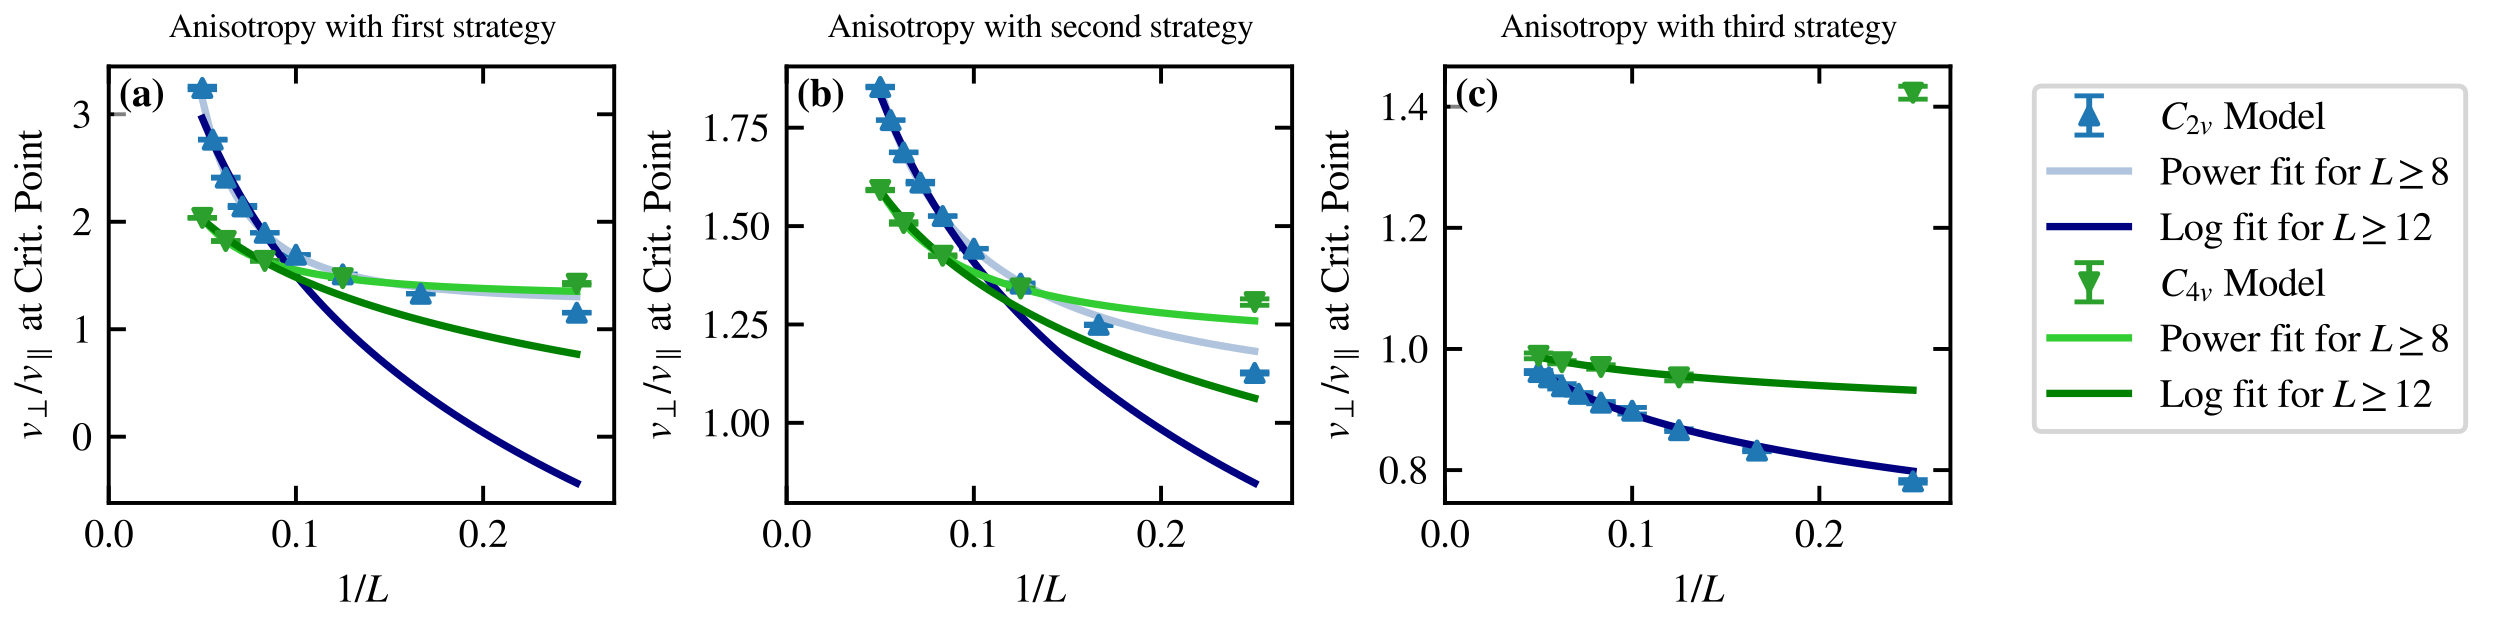 <?xml version="1.0" encoding="utf-8" standalone="no"?>
<!DOCTYPE svg PUBLIC "-//W3C//DTD SVG 1.1//EN"
  "http://www.w3.org/Graphics/SVG/1.1/DTD/svg11.dtd">
<svg xmlns:xlink="http://www.w3.org/1999/xlink" width="510pt" height="127.5pt" viewBox="0 0 510 127.5" xmlns="http://www.w3.org/2000/svg" version="1.1">
 <defs>
  <style type="text/css">*{stroke-linejoin: round; stroke-linecap: butt}</style>
 </defs>
 <g id="figure_1">
  <g id="patch_1">
   <path d="M 0 127.5 
L 510 127.5 
L 510 0 
L 0 0 
z
" style="fill: #ffffff"/>
  </g>
  <g id="axes_1">
   <g id="patch_2">
    <path d="M 22.18 102.6 
L 125.295 102.6 
L 125.295 13.552 
L 22.18 13.552 
z
" style="fill: #ffffff"/>
   </g>
   <g id="matplotlib.axis_1">
    <g id="xtick_1">
     <g id="line2d_1">
      <defs>
       <path id="mb1e7e39ac7" d="M 0 0 
L 0 -3.5 
" style="stroke: #000000; stroke-width: 0.8"/>
      </defs>
      <g>
       <use xlink:href="#mb1e7e39ac7" x="22.18" y="102.6" style="stroke: #000000; stroke-width: 0.8"/>
      </g>
     </g>
     <g id="line2d_2">
      <defs>
       <path id="mdc9eb6a170" d="M 0 0 
L 0 3.5 
" style="stroke: #000000; stroke-width: 0.8"/>
      </defs>
      <g>
       <use xlink:href="#mdc9eb6a170" x="22.18" y="13.552" style="stroke: #000000; stroke-width: 0.8"/>
      </g>
     </g>
     <g id="text_1">
      <!-- 0.0 -->
      <g transform="translate(17.18 111.564) scale(0.08 -0.08)">
       <defs>
        <path id="STIX-Regular-30" d="M 3046 2112 
C 3046 3424 2464 4326 1626 4326 
C 595 4326 154 3283 154 2150 
C 154 1101 506 -90 1600 -90 
C 2643 -90 3046 1011 3046 2112 
z
M 2432 2080 
C 2432 813 2144 77 1600 77 
C 1050 77 768 806 768 2106 
C 768 3405 1056 4160 1587 4160 
C 2150 4160 2432 3411 2432 2080 
z
" transform="scale(0.016)"/>
        <path id="STIX-Regular-2e" d="M 1158 275 
C 1158 467 992 640 806 640 
C 608 640 448 480 448 282 
C 448 83 602 -70 800 -70 
C 992 -70 1158 90 1158 275 
z
" transform="scale(0.016)"/>
       </defs>
       <use xlink:href="#STIX-Regular-30"/>
       <use xlink:href="#STIX-Regular-2e" x="50"/>
       <use xlink:href="#STIX-Regular-30" x="75"/>
      </g>
     </g>
    </g>
    <g id="xtick_2">
     <g id="line2d_3">
      <g>
       <use xlink:href="#mb1e7e39ac7" x="60.371" y="102.6" style="stroke: #000000; stroke-width: 0.8"/>
      </g>
     </g>
     <g id="line2d_4">
      <g>
       <use xlink:href="#mdc9eb6a170" x="60.371" y="13.552" style="stroke: #000000; stroke-width: 0.8"/>
      </g>
     </g>
     <g id="text_2">
      <!-- 0.1 -->
      <g transform="translate(55.371 111.564) scale(0.08 -0.08)">
       <defs>
        <path id="STIX-Regular-31" d="M 2522 0 
L 2522 96 
C 2042 96 1914 211 1914 486 
L 1914 4307 
L 1856 4326 
L 710 3744 
L 710 3654 
L 883 3718 
C 998 3763 1107 3795 1171 3795 
C 1306 3795 1363 3699 1363 3482 
L 1363 608 
C 1363 256 1229 122 755 96 
L 755 0 
L 2522 0 
z
" transform="scale(0.016)"/>
       </defs>
       <use xlink:href="#STIX-Regular-30"/>
       <use xlink:href="#STIX-Regular-2e" x="50"/>
       <use xlink:href="#STIX-Regular-31" x="75"/>
      </g>
     </g>
    </g>
    <g id="xtick_3">
     <g id="line2d_5">
      <g>
       <use xlink:href="#mb1e7e39ac7" x="98.561" y="102.6" style="stroke: #000000; stroke-width: 0.8"/>
      </g>
     </g>
     <g id="line2d_6">
      <g>
       <use xlink:href="#mdc9eb6a170" x="98.561" y="13.552" style="stroke: #000000; stroke-width: 0.8"/>
      </g>
     </g>
     <g id="text_3">
      <!-- 0.2 -->
      <g transform="translate(93.561 111.564) scale(0.08 -0.08)">
       <defs>
        <path id="STIX-Regular-32" d="M 3034 877 
L 2944 915 
C 2733 557 2598 486 2330 486 
L 832 486 
L 1888 1613 
C 2458 2214 2707 2694 2707 3200 
C 2707 3834 2246 4326 1523 4326 
C 736 4326 326 3802 192 3053 
L 326 3021 
C 582 3648 806 3853 1267 3853 
C 1811 3853 2157 3533 2157 2950 
C 2157 2406 1926 1920 1325 1286 
L 186 77 
L 186 0 
L 2688 0 
L 3034 877 
z
" transform="scale(0.016)"/>
       </defs>
       <use xlink:href="#STIX-Regular-30"/>
       <use xlink:href="#STIX-Regular-2e" x="50"/>
       <use xlink:href="#STIX-Regular-32" x="75"/>
      </g>
     </g>
    </g>
    <g id="text_4">
     <!-- $1/L$ -->
     <g transform="translate(68.377 122.764) scale(0.08 -0.08)">
      <defs>
       <path id="STIXGeneral-Regular-31" d="M 2522 0 
L 755 0 
L 755 96 
Q 1107 115 1235 227 
Q 1363 339 1363 608 
L 1363 3482 
Q 1363 3795 1171 3795 
Q 1082 3795 883 3718 
L 710 3654 
L 710 3744 
L 1856 4326 
L 1914 4307 
L 1914 486 
Q 1914 275 2042 185 
Q 2170 96 2522 96 
L 2522 0 
z
" transform="scale(0.016)"/>
       <path id="STIXGeneral-Regular-2f" d="M 1837 4326 
L 378 -90 
L -58 -90 
L 1408 4326 
L 1837 4326 
z
" transform="scale(0.016)"/>
       <path id="STIXGeneral-Italic-4c" d="M 3578 1152 
L 3206 0 
L -51 0 
L -51 102 
Q 218 128 301 211 
Q 384 294 474 602 
L 1254 3405 
Q 1325 3642 1325 3802 
Q 1325 3942 1225 4000 
Q 1126 4058 832 4077 
L 832 4179 
L 2579 4179 
L 2579 4077 
Q 2285 4058 2147 3955 
Q 2010 3853 1933 3584 
L 1165 838 
Q 1101 595 1101 493 
Q 1101 346 1241 288 
Q 1382 230 1773 230 
Q 2266 230 2480 275 
Q 2694 320 2925 474 
Q 3187 646 3450 1190 
L 3578 1152 
z
" transform="scale(0.016)"/>
      </defs>
      <use xlink:href="#STIXGeneral-Regular-31" transform="translate(0 0.406)"/>
      <use xlink:href="#STIXGeneral-Regular-2f" transform="translate(50 0.406)"/>
      <use xlink:href="#STIXGeneral-Italic-4c" transform="translate(77.8 0.406)"/>
     </g>
    </g>
   </g>
   <g id="matplotlib.axis_2">
    <g id="ytick_1">
     <g id="line2d_7">
      <defs>
       <path id="md322b8b4ce" d="M 0 0 
L 3.5 0 
" style="stroke: #000000; stroke-width: 0.8"/>
      </defs>
      <g>
       <use xlink:href="#md322b8b4ce" x="22.18" y="89.089" style="stroke: #000000; stroke-width: 0.8"/>
      </g>
     </g>
     <g id="line2d_8">
      <defs>
       <path id="mab40bb7d12" d="M 0 0 
L -3.5 0 
" style="stroke: #000000; stroke-width: 0.8"/>
      </defs>
      <g>
       <use xlink:href="#mab40bb7d12" x="125.295" y="89.089" style="stroke: #000000; stroke-width: 0.8"/>
      </g>
     </g>
     <g id="text_5">
      <!-- 0 -->
      <g transform="translate(14.68 91.821) scale(0.08 -0.08)">
       <use xlink:href="#STIX-Regular-30"/>
      </g>
     </g>
    </g>
    <g id="ytick_2">
     <g id="line2d_9">
      <g>
       <use xlink:href="#md322b8b4ce" x="22.18" y="67.163" style="stroke: #000000; stroke-width: 0.8"/>
      </g>
     </g>
     <g id="line2d_10">
      <g>
       <use xlink:href="#mab40bb7d12" x="125.295" y="67.163" style="stroke: #000000; stroke-width: 0.8"/>
      </g>
     </g>
     <g id="text_6">
      <!-- 1 -->
      <g transform="translate(14.68 69.895) scale(0.08 -0.08)">
       <use xlink:href="#STIX-Regular-31"/>
      </g>
     </g>
    </g>
    <g id="ytick_3">
     <g id="line2d_11">
      <g>
       <use xlink:href="#md322b8b4ce" x="22.18" y="45.237" style="stroke: #000000; stroke-width: 0.8"/>
      </g>
     </g>
     <g id="line2d_12">
      <g>
       <use xlink:href="#mab40bb7d12" x="125.295" y="45.237" style="stroke: #000000; stroke-width: 0.8"/>
      </g>
     </g>
     <g id="text_7">
      <!-- 2 -->
      <g transform="translate(14.68 47.969) scale(0.08 -0.08)">
       <use xlink:href="#STIX-Regular-32"/>
      </g>
     </g>
    </g>
    <g id="ytick_4">
     <g id="line2d_13">
      <g>
       <use xlink:href="#md322b8b4ce" x="22.18" y="23.311" style="stroke: #000000; stroke-width: 0.8"/>
      </g>
     </g>
     <g id="line2d_14">
      <g>
       <use xlink:href="#mab40bb7d12" x="125.295" y="23.311" style="stroke: #000000; stroke-width: 0.8"/>
      </g>
     </g>
     <g id="text_8">
      <!-- 3 -->
      <g transform="translate(14.68 26.043) scale(0.08 -0.08)">
       <defs>
        <path id="STIX-Regular-33" d="M 390 3264 
C 653 3738 947 3942 1344 3942 
C 1766 3942 2035 3725 2035 3290 
C 2035 2899 1830 2611 1517 2432 
C 1389 2355 1222 2285 979 2202 
L 979 2112 
C 1344 2112 1491 2093 1632 2048 
C 2074 1920 2298 1606 2298 1120 
C 2298 576 1939 141 1466 141 
C 1286 141 1152 173 915 339 
C 736 467 634 506 525 506 
C 378 506 262 410 262 275 
C 262 45 512 -90 979 -90 
C 1549 -90 2157 96 2464 506 
C 2650 749 2758 1062 2758 1402 
C 2758 1734 2656 2029 2477 2227 
C 2342 2368 2227 2445 1946 2566 
C 2374 2822 2541 3142 2541 3450 
C 2541 3974 2138 4326 1542 4326 
C 877 4326 474 3898 288 3290 
L 390 3264 
z
" transform="scale(0.016)"/>
       </defs>
       <use xlink:href="#STIX-Regular-33"/>
      </g>
     </g>
    </g>
    <g id="text_9">
     <!-- $v_\perp / v_\parallel$ at Crit. Point -->
     <g transform="translate(8.52 89.716) rotate(-90) scale(0.08 -0.08)">
      <defs>
       <path id="STIXGeneral-Italic-76" d="M 1325 448 
L 1523 653 
Q 1869 1005 2134 1456 
Q 2400 1907 2400 2131 
Q 2400 2208 2285 2317 
Q 2125 2458 2125 2605 
Q 2125 2701 2195 2761 
Q 2266 2822 2368 2822 
Q 2522 2822 2624 2704 
Q 2726 2586 2726 2445 
Q 2726 2074 2323 1453 
Q 1971 909 1562 474 
Q 1504 416 1421 326 
Q 1338 237 1299 192 
Q 1261 147 1200 86 
Q 1139 26 1110 -3 
Q 1082 -32 1043 -64 
Q 1005 -96 979 -105 
Q 954 -115 928 -115 
Q 870 -115 870 58 
L 870 211 
Q 870 1094 717 1990 
Q 653 2355 579 2470 
Q 506 2586 326 2586 
Q 198 2586 128 2579 
L 128 2662 
Q 480 2720 845 2797 
Q 915 2822 973 2822 
Q 1011 2822 1033 2739 
Q 1056 2656 1165 2093 
Q 1280 1510 1325 448 
z
" transform="scale(0.016)"/>
       <path id="STIXGeneral-Regular-27c2" d="M 4102 0 
L 333 0 
L 333 422 
L 2010 422 
L 2010 4237 
L 2432 4237 
L 2432 422 
L 4102 422 
L 4102 0 
z
" transform="scale(0.016)"/>
       <path id="STIXGeneral-Regular-2225" d="M 2522 -1210 
L 2099 -1210 
L 2099 4416 
L 2522 4416 
L 2522 -1210 
z
M 1248 -1210 
L 826 -1210 
L 826 4416 
L 1248 4416 
L 1248 -1210 
z
" transform="scale(0.016)"/>
       <path id="STIX-Regular-20" transform="scale(0.016)"/>
       <path id="STIX-Regular-61" d="M 2829 422 
C 2720 333 2656 301 2554 301 
C 2438 301 2355 429 2355 723 
L 2355 1946 
C 2355 2336 2330 2470 2176 2656 
C 2022 2842 1779 2944 1421 2944 
C 1133 2944 864 2867 685 2752 
C 461 2611 358 2406 358 2240 
C 358 2067 499 1946 634 1946 
C 800 1946 928 2086 928 2208 
C 928 2342 890 2362 890 2477 
C 890 2650 1082 2790 1338 2790 
C 1626 2790 1837 2611 1837 2214 
L 1837 1869 
C 1114 1600 877 1478 685 1350 
C 435 1184 237 934 237 602 
C 237 179 512 -64 909 -64 
C 1184 -64 1498 19 1837 403 
L 1843 403 
C 1875 64 2016 -64 2253 -64 
C 2470 -64 2637 0 2829 243 
L 2829 422 
z
M 1837 813 
C 1837 627 1798 538 1613 410 
C 1504 339 1370 307 1242 307 
C 992 307 800 461 800 800 
C 800 998 864 1152 1018 1293 
C 1178 1440 1440 1574 1837 1715 
L 1837 813 
z
" transform="scale(0.016)"/>
       <path id="STIX-Regular-74" d="M 1702 493 
C 1562 326 1459 269 1318 269 
C 1082 269 986 435 986 845 
L 986 2675 
L 1632 2675 
L 1632 2880 
L 986 2880 
L 986 3622 
C 986 3686 973 3706 941 3706 
C 902 3642 851 3584 813 3526 
C 570 3174 358 2938 192 2842 
C 122 2797 83 2758 83 2720 
C 83 2701 90 2688 109 2675 
L 448 2675 
L 448 749 
C 448 211 640 -64 1011 -64 
C 1331 -64 1574 90 1786 422 
L 1702 493 
z
" transform="scale(0.016)"/>
       <path id="STIX-Regular-43" d="M 3930 838 
C 3450 384 3098 192 2522 192 
C 2080 192 1664 352 1382 653 
C 1082 979 922 1478 922 2182 
C 922 3290 1491 4070 2458 4070 
C 2874 4070 3206 3885 3488 3584 
C 3648 3411 3744 3226 3821 2874 
L 3968 2874 
L 3910 4326 
L 3782 4326 
C 3744 4192 3635 4115 3514 4115 
C 3405 4115 3206 4192 3072 4230 
C 2816 4301 2560 4326 2310 4326 
C 1715 4326 1165 4115 755 3661 
C 390 3251 179 2720 179 2080 
C 179 1446 403 864 794 480 
C 1165 115 1722 -90 2304 -90 
C 3059 -90 3680 192 4051 723 
L 3930 838 
z
" transform="scale(0.016)"/>
       <path id="STIX-Regular-72" d="M 1024 2931 
L 992 2944 
C 653 2810 422 2720 45 2598 
L 45 2496 
C 134 2515 192 2522 269 2522 
C 429 2522 486 2419 486 2138 
L 486 538 
C 486 218 442 173 32 96 
L 32 0 
L 1568 0 
L 1568 96 
C 1133 115 1024 211 1024 576 
L 1024 2016 
C 1024 2221 1293 2541 1472 2541 
C 1510 2541 1568 2509 1638 2445 
C 1741 2349 1811 2317 1894 2317 
C 2048 2317 2144 2426 2144 2605 
C 2144 2816 2010 2944 1792 2944 
C 1523 2944 1344 2803 1024 2342 
L 1024 2931 
z
" transform="scale(0.016)"/>
       <path id="STIX-Regular-69" d="M 1152 4045 
C 1152 4224 1011 4371 826 4371 
C 646 4371 499 4224 499 4045 
C 499 3859 640 3718 819 3718 
C 1011 3718 1152 3859 1152 4045 
z
M 1619 0 
L 1619 96 
C 1197 128 1146 198 1146 672 
L 1146 2918 
L 1120 2944 
L 128 2592 
L 128 2490 
C 243 2522 339 2522 397 2522 
C 557 2522 608 2419 608 2118 
L 608 666 
C 608 179 544 122 102 96 
L 102 0 
L 1619 0 
z
" transform="scale(0.016)"/>
       <path id="STIX-Regular-50" d="M 102 4237 
L 102 4115 
C 576 4077 640 4000 640 3526 
L 640 781 
C 640 230 602 160 102 122 
L 102 0 
L 1894 0 
L 1894 122 
C 1376 147 1293 230 1293 717 
L 1293 1862 
C 1466 1850 1568 1843 1734 1843 
C 2419 1843 2733 1901 3104 2234 
C 3341 2445 3469 2733 3469 3072 
C 3469 3392 3360 3654 3149 3834 
C 2861 4077 2400 4237 1760 4237 
L 102 4237 
z
M 1293 3770 
C 1293 3942 1331 4000 1517 4000 
C 2387 4000 2771 3744 2771 3040 
C 2771 2464 2387 2099 1683 2099 
C 1555 2099 1440 2106 1293 2118 
L 1293 3770 
z
" transform="scale(0.016)"/>
       <path id="STIX-Regular-6f" d="M 3008 1478 
C 3008 2362 2406 2944 1626 2944 
C 762 2944 186 2349 186 1459 
C 186 570 794 -64 1568 -64 
C 2432 -64 3008 589 3008 1478 
z
M 2432 1306 
C 2432 563 2150 115 1677 115 
C 1446 115 1242 230 1101 435 
C 864 781 762 1242 762 1747 
C 762 2387 1062 2765 1504 2765 
C 1779 2765 1958 2637 2112 2445 
C 2317 2182 2432 1741 2432 1306 
z
" transform="scale(0.016)"/>
       <path id="STIX-Regular-6e" d="M 3104 0 
L 3104 96 
C 2790 128 2714 198 2714 544 
L 2714 1958 
C 2714 2592 2445 2944 1958 2944 
C 1664 2944 1370 2803 1037 2426 
L 1030 2426 
L 1030 2925 
L 979 2944 
C 666 2829 454 2758 102 2656 
L 102 2547 
C 147 2566 218 2573 288 2573 
C 467 2573 512 2470 512 2157 
L 512 602 
C 512 224 442 122 115 96 
L 115 0 
L 1466 0 
L 1466 96 
C 1139 122 1050 211 1050 461 
L 1050 2227 
C 1344 2515 1498 2592 1709 2592 
C 2022 2592 2176 2400 2176 1946 
L 2176 672 
C 2176 250 2099 122 1779 96 
L 1773 0 
L 3104 0 
z
" transform="scale(0.016)"/>
      </defs>
      <use xlink:href="#STIXGeneral-Italic-76" transform="translate(0 0.703)"/>
      <use xlink:href="#STIXGeneral-Regular-27c2" transform="translate(54.508 -12.525) scale(0.7)"/>
      <use xlink:href="#STIXGeneral-Regular-2f" transform="translate(117.535 0.703)"/>
      <use xlink:href="#STIXGeneral-Italic-76" transform="translate(145.335 0.703)"/>
      <use xlink:href="#STIXGeneral-Regular-2225" transform="translate(199.843 -12.525) scale(0.7)"/>
      <use xlink:href="#STIX-Regular-20" transform="translate(250.971 0.703)"/>
      <use xlink:href="#STIX-Regular-61" transform="translate(275.971 0.703)"/>
      <use xlink:href="#STIX-Regular-74" transform="translate(320.371 0.703)"/>
      <use xlink:href="#STIX-Regular-20" transform="translate(348.171 0.703)"/>
      <use xlink:href="#STIX-Regular-43" transform="translate(373.171 0.703)"/>
      <use xlink:href="#STIX-Regular-72" transform="translate(439.871 0.703)"/>
      <use xlink:href="#STIX-Regular-69" transform="translate(473.171 0.703)"/>
      <use xlink:href="#STIX-Regular-74" transform="translate(500.971 0.703)"/>
      <use xlink:href="#STIX-Regular-2e" transform="translate(528.771 0.703)"/>
      <use xlink:href="#STIX-Regular-20" transform="translate(553.771 0.703)"/>
      <use xlink:href="#STIX-Regular-50" transform="translate(578.771 0.703)"/>
      <use xlink:href="#STIX-Regular-6f" transform="translate(634.471 0.703)"/>
      <use xlink:href="#STIX-Regular-69" transform="translate(684.471 0.703)"/>
      <use xlink:href="#STIX-Regular-6e" transform="translate(712.271 0.703)"/>
      <use xlink:href="#STIX-Regular-74" transform="translate(762.271 0.703)"/>
     </g>
    </g>
   </g>
   <g id="LineCollection_1">
    <path d="M 117.657 63.875 
L 117.657 63.713 
" clip-path="url(#p36e4726119)" style="fill: none; stroke: #1f77b4; stroke-width: 1.2"/>
    <path d="M 85.831 59.98 
L 85.831 59.87 
" clip-path="url(#p36e4726119)" style="fill: none; stroke: #1f77b4; stroke-width: 1.2"/>
    <path d="M 69.918 56.032 
L 69.918 55.91 
" clip-path="url(#p36e4726119)" style="fill: none; stroke: #1f77b4; stroke-width: 1.2"/>
    <path d="M 60.371 52.02 
L 60.371 51.921 
" clip-path="url(#p36e4726119)" style="fill: none; stroke: #1f77b4; stroke-width: 1.2"/>
    <path d="M 54.006 47.549 
L 54.006 47.434 
" clip-path="url(#p36e4726119)" style="fill: none; stroke: #1f77b4; stroke-width: 1.2"/>
    <path d="M 49.459 42.339 
L 49.459 41.897 
" clip-path="url(#p36e4726119)" style="fill: none; stroke: #1f77b4; stroke-width: 1.2"/>
    <path d="M 46.049 36.34 
L 46.049 36.135 
" clip-path="url(#p36e4726119)" style="fill: none; stroke: #1f77b4; stroke-width: 1.2"/>
    <path d="M 43.397 28.575 
L 43.397 28.396 
" clip-path="url(#p36e4726119)" style="fill: none; stroke: #1f77b4; stroke-width: 1.2"/>
    <path d="M 41.276 18.289 
L 41.276 17.599 
" clip-path="url(#p36e4726119)" style="fill: none; stroke: #1f77b4; stroke-width: 1.2"/>
   </g>
   <g id="line2d_15">
    <defs>
     <path id="me77d873381" d="M 3 0 
L -3 -0 
" style="stroke: #1f77b4"/>
    </defs>
    <g clip-path="url(#p36e4726119)">
     <use xlink:href="#me77d873381" x="117.657" y="63.875" style="fill: #1f77b4; stroke: #1f77b4"/>
     <use xlink:href="#me77d873381" x="85.831" y="59.98" style="fill: #1f77b4; stroke: #1f77b4"/>
     <use xlink:href="#me77d873381" x="69.918" y="56.032" style="fill: #1f77b4; stroke: #1f77b4"/>
     <use xlink:href="#me77d873381" x="60.371" y="52.02" style="fill: #1f77b4; stroke: #1f77b4"/>
     <use xlink:href="#me77d873381" x="54.006" y="47.549" style="fill: #1f77b4; stroke: #1f77b4"/>
     <use xlink:href="#me77d873381" x="49.459" y="42.339" style="fill: #1f77b4; stroke: #1f77b4"/>
     <use xlink:href="#me77d873381" x="46.049" y="36.34" style="fill: #1f77b4; stroke: #1f77b4"/>
     <use xlink:href="#me77d873381" x="43.397" y="28.575" style="fill: #1f77b4; stroke: #1f77b4"/>
     <use xlink:href="#me77d873381" x="41.276" y="18.289" style="fill: #1f77b4; stroke: #1f77b4"/>
    </g>
   </g>
   <g id="line2d_16">
    <g clip-path="url(#p36e4726119)">
     <use xlink:href="#me77d873381" x="117.657" y="63.713" style="fill: #1f77b4; stroke: #1f77b4"/>
     <use xlink:href="#me77d873381" x="85.831" y="59.87" style="fill: #1f77b4; stroke: #1f77b4"/>
     <use xlink:href="#me77d873381" x="69.918" y="55.91" style="fill: #1f77b4; stroke: #1f77b4"/>
     <use xlink:href="#me77d873381" x="60.371" y="51.921" style="fill: #1f77b4; stroke: #1f77b4"/>
     <use xlink:href="#me77d873381" x="54.006" y="47.434" style="fill: #1f77b4; stroke: #1f77b4"/>
     <use xlink:href="#me77d873381" x="49.459" y="41.897" style="fill: #1f77b4; stroke: #1f77b4"/>
     <use xlink:href="#me77d873381" x="46.049" y="36.135" style="fill: #1f77b4; stroke: #1f77b4"/>
     <use xlink:href="#me77d873381" x="43.397" y="28.396" style="fill: #1f77b4; stroke: #1f77b4"/>
     <use xlink:href="#me77d873381" x="41.276" y="17.599" style="fill: #1f77b4; stroke: #1f77b4"/>
    </g>
   </g>
   <g id="line2d_17">
    <path d="M 41.276 20.226 
L 42.834 26.517 
L 44.393 31.5 
L 45.952 35.513 
L 47.511 38.791 
L 49.07 41.502 
L 50.628 43.769 
L 52.187 45.684 
L 53.746 47.315 
L 55.305 48.716 
L 56.864 49.928 
L 58.422 50.983 
L 59.981 51.907 
L 61.54 52.72 
L 63.099 53.44 
L 64.657 54.081 
L 66.216 54.653 
L 67.775 55.166 
L 69.334 55.627 
L 70.893 56.044 
L 72.451 56.422 
L 74.01 56.765 
L 75.569 57.078 
L 77.128 57.364 
L 78.687 57.626 
L 80.245 57.866 
L 81.804 58.088 
L 83.363 58.293 
L 84.922 58.482 
L 86.481 58.657 
L 88.039 58.819 
L 89.598 58.97 
L 91.157 59.111 
L 92.716 59.242 
L 94.275 59.365 
L 95.833 59.479 
L 97.392 59.587 
L 98.951 59.687 
L 100.51 59.782 
L 102.069 59.871 
L 103.627 59.955 
L 105.186 60.034 
L 106.745 60.109 
L 108.304 60.179 
L 109.863 60.246 
L 111.421 60.309 
L 112.98 60.369 
L 114.539 60.425 
L 116.098 60.479 
L 117.657 60.531 
" clip-path="url(#p36e4726119)" style="fill: none; stroke: #b0c4de; stroke-width: 1.5; stroke-linecap: square"/>
   </g>
   <g id="line2d_18">
    <path d="M 41.276 24.143 
L 42.834 27.771 
L 44.393 31.135 
L 45.952 34.27 
L 47.511 37.207 
L 49.07 39.968 
L 50.628 42.573 
L 52.187 45.039 
L 53.746 47.381 
L 55.305 49.609 
L 56.864 51.735 
L 58.422 53.768 
L 59.981 55.715 
L 61.54 57.583 
L 63.099 59.379 
L 64.657 61.107 
L 66.216 62.774 
L 67.775 64.382 
L 69.334 65.936 
L 70.893 67.44 
L 72.451 68.896 
L 74.01 70.308 
L 75.569 71.678 
L 77.128 73.008 
L 78.687 74.302 
L 80.245 75.56 
L 81.804 76.785 
L 83.363 77.978 
L 84.922 79.141 
L 86.481 80.276 
L 88.039 81.383 
L 89.598 82.465 
L 91.157 83.521 
L 92.716 84.555 
L 94.275 85.565 
L 95.833 86.554 
L 97.392 87.522 
L 98.951 88.471 
L 100.51 89.4 
L 102.069 90.311 
L 103.627 91.205 
L 105.186 92.081 
L 106.745 92.941 
L 108.304 93.786 
L 109.863 94.615 
L 111.421 95.43 
L 112.98 96.23 
L 114.539 97.017 
L 116.098 97.791 
L 117.657 98.552 
" clip-path="url(#p36e4726119)" style="fill: none; stroke: #000080; stroke-width: 1.5; stroke-linecap: square"/>
   </g>
   <g id="LineCollection_2">
    <path d="M 117.657 58.145 
L 117.657 57.628 
" clip-path="url(#p36e4726119)" style="fill: none; stroke: #2ca02c; stroke-width: 1.2"/>
    <path d="M 69.918 56.792 
L 69.918 56.692 
" clip-path="url(#p36e4726119)" style="fill: none; stroke: #2ca02c; stroke-width: 1.2"/>
    <path d="M 54.006 53.318 
L 54.006 53.14 
" clip-path="url(#p36e4726119)" style="fill: none; stroke: #2ca02c; stroke-width: 1.2"/>
    <path d="M 46.049 49.261 
L 46.049 49.062 
" clip-path="url(#p36e4726119)" style="fill: none; stroke: #2ca02c; stroke-width: 1.2"/>
    <path d="M 41.276 44.535 
L 41.276 44.362 
" clip-path="url(#p36e4726119)" style="fill: none; stroke: #2ca02c; stroke-width: 1.2"/>
   </g>
   <g id="line2d_19">
    <defs>
     <path id="mbbf37d6dea" d="M 3 0 
L -3 -0 
" style="stroke: #2ca02c"/>
    </defs>
    <g clip-path="url(#p36e4726119)">
     <use xlink:href="#mbbf37d6dea" x="117.657" y="58.145" style="fill: #2ca02c; stroke: #2ca02c"/>
     <use xlink:href="#mbbf37d6dea" x="69.918" y="56.792" style="fill: #2ca02c; stroke: #2ca02c"/>
     <use xlink:href="#mbbf37d6dea" x="54.006" y="53.318" style="fill: #2ca02c; stroke: #2ca02c"/>
     <use xlink:href="#mbbf37d6dea" x="46.049" y="49.261" style="fill: #2ca02c; stroke: #2ca02c"/>
     <use xlink:href="#mbbf37d6dea" x="41.276" y="44.535" style="fill: #2ca02c; stroke: #2ca02c"/>
    </g>
   </g>
   <g id="line2d_20">
    <g clip-path="url(#p36e4726119)">
     <use xlink:href="#mbbf37d6dea" x="117.657" y="57.628" style="fill: #2ca02c; stroke: #2ca02c"/>
     <use xlink:href="#mbbf37d6dea" x="69.918" y="56.692" style="fill: #2ca02c; stroke: #2ca02c"/>
     <use xlink:href="#mbbf37d6dea" x="54.006" y="53.14" style="fill: #2ca02c; stroke: #2ca02c"/>
     <use xlink:href="#mbbf37d6dea" x="46.049" y="49.062" style="fill: #2ca02c; stroke: #2ca02c"/>
     <use xlink:href="#mbbf37d6dea" x="41.276" y="44.362" style="fill: #2ca02c; stroke: #2ca02c"/>
    </g>
   </g>
   <g id="line2d_21">
    <path d="M 41.276 44.456 
L 42.834 46.28 
L 44.393 47.791 
L 45.952 49.058 
L 47.511 50.133 
L 49.07 51.055 
L 50.628 51.853 
L 52.187 52.549 
L 53.746 53.159 
L 55.305 53.699 
L 56.864 54.179 
L 58.422 54.608 
L 59.981 54.993 
L 61.54 55.341 
L 63.099 55.656 
L 64.657 55.942 
L 66.216 56.203 
L 67.775 56.442 
L 69.334 56.662 
L 70.893 56.864 
L 72.451 57.05 
L 74.01 57.223 
L 75.569 57.383 
L 77.128 57.532 
L 78.687 57.67 
L 80.245 57.8 
L 81.804 57.921 
L 83.363 58.034 
L 84.922 58.141 
L 86.481 58.241 
L 88.039 58.335 
L 89.598 58.424 
L 91.157 58.507 
L 92.716 58.586 
L 94.275 58.661 
L 95.833 58.732 
L 97.392 58.8 
L 98.951 58.864 
L 100.51 58.924 
L 102.069 58.982 
L 103.627 59.037 
L 105.186 59.09 
L 106.745 59.14 
L 108.304 59.188 
L 109.863 59.233 
L 111.421 59.277 
L 112.98 59.319 
L 114.539 59.359 
L 116.098 59.397 
L 117.657 59.434 
" clip-path="url(#p36e4726119)" style="fill: none; stroke: #32cd32; stroke-width: 1.5; stroke-linecap: square"/>
   </g>
   <g id="line2d_22">
    <path d="M 41.276 44.715 
L 42.834 46.057 
L 44.393 47.3 
L 45.952 48.46 
L 47.511 49.546 
L 49.07 50.567 
L 50.628 51.53 
L 52.187 52.442 
L 53.746 53.308 
L 55.305 54.132 
L 56.864 54.918 
L 58.422 55.67 
L 59.981 56.389 
L 61.54 57.08 
L 63.099 57.744 
L 64.657 58.383 
L 66.216 59 
L 67.775 59.594 
L 69.334 60.169 
L 70.893 60.725 
L 72.451 61.263 
L 74.01 61.785 
L 75.569 62.292 
L 77.128 62.784 
L 78.687 63.262 
L 80.245 63.727 
L 81.804 64.18 
L 83.363 64.622 
L 84.922 65.052 
L 86.481 65.471 
L 88.039 65.881 
L 89.598 66.281 
L 91.157 66.671 
L 92.716 67.053 
L 94.275 67.427 
L 95.833 67.793 
L 97.392 68.151 
L 98.951 68.501 
L 100.51 68.845 
L 102.069 69.182 
L 103.627 69.512 
L 105.186 69.836 
L 106.745 70.154 
L 108.304 70.467 
L 109.863 70.773 
L 111.421 71.075 
L 112.98 71.371 
L 114.539 71.662 
L 116.098 71.948 
L 117.657 72.229 
" clip-path="url(#p36e4726119)" style="fill: none; stroke: #008000; stroke-width: 1.5; stroke-linecap: square"/>
   </g>
   <g id="line2d_23">
    <defs>
     <path id="mcb36195ec1" d="M 0 -1.75 
L -1.75 1.75 
L 1.75 1.75 
z
" style="stroke: #1f77b4; stroke-linejoin: miter"/>
    </defs>
    <g clip-path="url(#p36e4726119)">
     <use xlink:href="#mcb36195ec1" x="117.657" y="63.794" style="fill: #1f77b4; stroke: #1f77b4; stroke-linejoin: miter"/>
     <use xlink:href="#mcb36195ec1" x="85.831" y="59.925" style="fill: #1f77b4; stroke: #1f77b4; stroke-linejoin: miter"/>
     <use xlink:href="#mcb36195ec1" x="69.918" y="55.971" style="fill: #1f77b4; stroke: #1f77b4; stroke-linejoin: miter"/>
     <use xlink:href="#mcb36195ec1" x="60.371" y="51.97" style="fill: #1f77b4; stroke: #1f77b4; stroke-linejoin: miter"/>
     <use xlink:href="#mcb36195ec1" x="54.006" y="47.491" style="fill: #1f77b4; stroke: #1f77b4; stroke-linejoin: miter"/>
     <use xlink:href="#mcb36195ec1" x="49.459" y="42.118" style="fill: #1f77b4; stroke: #1f77b4; stroke-linejoin: miter"/>
     <use xlink:href="#mcb36195ec1" x="46.049" y="36.237" style="fill: #1f77b4; stroke: #1f77b4; stroke-linejoin: miter"/>
     <use xlink:href="#mcb36195ec1" x="43.397" y="28.486" style="fill: #1f77b4; stroke: #1f77b4; stroke-linejoin: miter"/>
     <use xlink:href="#mcb36195ec1" x="41.276" y="17.944" style="fill: #1f77b4; stroke: #1f77b4; stroke-linejoin: miter"/>
    </g>
   </g>
   <g id="line2d_24">
    <defs>
     <path id="mae58fa6fd6" d="M -0 1.75 
L 1.75 -1.75 
L -1.75 -1.75 
z
" style="stroke: #2ca02c; stroke-linejoin: miter"/>
    </defs>
    <g clip-path="url(#p36e4726119)">
     <use xlink:href="#mae58fa6fd6" x="117.657" y="57.886" style="fill: #2ca02c; stroke: #2ca02c; stroke-linejoin: miter"/>
     <use xlink:href="#mae58fa6fd6" x="69.918" y="56.742" style="fill: #2ca02c; stroke: #2ca02c; stroke-linejoin: miter"/>
     <use xlink:href="#mae58fa6fd6" x="54.006" y="53.229" style="fill: #2ca02c; stroke: #2ca02c; stroke-linejoin: miter"/>
     <use xlink:href="#mae58fa6fd6" x="46.049" y="49.162" style="fill: #2ca02c; stroke: #2ca02c; stroke-linejoin: miter"/>
     <use xlink:href="#mae58fa6fd6" x="41.276" y="44.448" style="fill: #2ca02c; stroke: #2ca02c; stroke-linejoin: miter"/>
    </g>
   </g>
   <g id="patch_3">
    <path d="M 22.18 102.6 
L 22.18 13.552 
" style="fill: none; stroke: #000000; stroke-width: 0.8; stroke-linejoin: miter; stroke-linecap: square"/>
   </g>
   <g id="patch_4">
    <path d="M 125.295 102.6 
L 125.295 13.552 
" style="fill: none; stroke: #000000; stroke-width: 0.8; stroke-linejoin: miter; stroke-linecap: square"/>
   </g>
   <g id="patch_5">
    <path d="M 22.18 102.6 
L 125.295 102.6 
" style="fill: none; stroke: #000000; stroke-width: 0.8; stroke-linejoin: miter; stroke-linecap: square"/>
   </g>
   <g id="patch_6">
    <path d="M 22.18 13.552 
L 125.295 13.552 
" style="fill: none; stroke: #000000; stroke-width: 0.8; stroke-linejoin: miter; stroke-linecap: square"/>
   </g>
   <g id="text_10">
    <g id="patch_7">
     <path d="M 23.283 24.23 
L 34.53 24.23 
L 34.53 15.263 
L 23.283 15.263 
z
" style="fill: #ffffff; opacity: 0.5"/>
    </g>
    <!-- (a) -->
    <g transform="translate(24.243 21.63) scale(0.08 -0.08)">
     <defs>
      <path id="STIX-Bold-28" d="M 1958 -896 
C 1171 -218 1018 294 1018 1651 
C 1018 3066 1094 3558 1958 4269 
L 1958 4442 
C 1562 4230 1382 4096 1133 3834 
C 589 3245 294 2541 294 1658 
C 294 1043 416 480 736 19 
C 1062 -448 1318 -691 1958 -1075 
L 1958 -896 
z
" transform="scale(0.016)"/>
      <path id="STIX-Bold-61" d="M 3027 410 
L 2963 346 
C 2944 326 2925 320 2893 320 
C 2803 320 2758 390 2758 499 
L 2758 2170 
C 2758 2720 2285 3027 1504 3027 
C 781 3027 282 2733 282 2221 
C 282 1952 435 1786 698 1786 
C 954 1786 1133 1952 1133 2170 
C 1133 2259 1094 2336 1011 2438 
C 954 2502 941 2547 941 2586 
C 941 2739 1126 2822 1357 2822 
C 1734 2822 1875 2637 1875 2227 
L 1875 1792 
C 1133 1581 832 1466 589 1306 
C 301 1114 160 870 160 589 
C 160 115 454 -90 864 -90 
C 1235 -90 1530 32 1882 352 
C 1952 26 2093 -90 2406 -90 
C 2682 -90 2880 13 3123 275 
L 3027 410 
z
M 1875 621 
C 1734 422 1581 365 1427 365 
C 1235 365 1094 512 1094 794 
C 1094 1165 1363 1427 1875 1568 
L 1875 621 
z
" transform="scale(0.016)"/>
      <path id="STIX-Bold-29" d="M 173 4262 
C 1024 3584 1114 3123 1114 1715 
C 1114 237 1062 -218 173 -902 
L 173 -1075 
C 570 -864 749 -730 998 -467 
C 1542 122 1837 838 1837 1709 
C 1837 2278 1683 2822 1395 3302 
C 1101 3789 813 4058 173 4442 
L 173 4262 
z
" transform="scale(0.016)"/>
     </defs>
     <use xlink:href="#STIX-Bold-28"/>
     <use xlink:href="#STIX-Bold-61" x="33.3"/>
     <use xlink:href="#STIX-Bold-29" x="83.3"/>
    </g>
   </g>
   <g id="text_11">
    <!-- Anisotropy with first strategy -->
    <g transform="translate(34.403 7.552) scale(0.067 -0.067)">
     <defs>
      <path id="STIX-Regular-41" d="M 4525 0 
L 4525 122 
C 4192 160 4102 294 3923 710 
L 2349 4314 
L 2221 4314 
L 902 1190 
C 525 294 467 160 96 122 
L 96 0 
L 1370 0 
L 1370 122 
C 1062 122 922 186 922 384 
C 922 461 947 570 979 653 
L 1274 1382 
L 2950 1382 
L 3213 781 
C 3290 602 3334 429 3334 333 
C 3334 275 3296 205 3245 179 
C 3168 134 3123 122 2893 122 
L 2893 0 
L 4525 0 
z
M 2861 1645 
L 1382 1645 
L 2118 3405 
L 2861 1645 
z
" transform="scale(0.016)"/>
      <path id="STIX-Regular-73" d="M 998 1926 
C 819 2035 723 2221 723 2362 
C 723 2662 928 2797 1203 2797 
C 1587 2797 1779 2586 1926 2010 
L 2022 2010 
L 1990 2880 
L 1920 2880 
C 1869 2822 1843 2816 1818 2816 
C 1773 2816 1709 2835 1638 2867 
C 1504 2931 1363 2938 1210 2938 
C 685 2938 326 2656 326 2150 
C 326 1824 563 1517 1094 1222 
L 1440 1030 
C 1651 915 1779 749 1779 550 
C 1779 288 1574 77 1248 77 
C 806 77 570 358 435 979 
L 333 979 
L 333 -26 
L 416 -26 
C 454 38 493 51 570 51 
C 640 51 710 45 864 -6 
C 1011 -58 1197 -64 1331 -64 
C 1818 -64 2227 307 2227 736 
C 2227 1101 2074 1274 1664 1523 
L 998 1926 
z
" transform="scale(0.016)"/>
      <path id="STIX-Regular-70" d="M 1018 2931 
L 979 2944 
C 640 2810 410 2726 58 2618 
L 58 2515 
C 115 2522 160 2522 218 2522 
C 435 2522 480 2458 480 2157 
L 480 -838 
C 480 -1171 410 -1242 32 -1280 
L 32 -1389 
L 1581 -1389 
L 1581 -1274 
C 1101 -1267 1018 -1197 1018 -794 
L 1018 211 
C 1248 0 1395 -64 1664 -64 
C 2426 -64 3008 653 3008 1581 
C 3008 2374 2560 2944 1939 2944 
C 1581 2944 1299 2790 1018 2438 
L 1018 2931 
z
M 1018 2138 
C 1018 2330 1376 2560 1670 2560 
C 2144 2560 2458 2074 2458 1325 
C 2458 621 2144 141 1683 141 
C 1382 141 1018 371 1018 563 
L 1018 2138 
z
" transform="scale(0.016)"/>
      <path id="STIX-Regular-79" d="M 3040 2880 
L 2189 2880 
L 2189 2784 
C 2387 2784 2483 2733 2483 2630 
C 2483 2605 2477 2560 2458 2515 
L 1837 749 
L 1120 2349 
C 1082 2438 1037 2541 1037 2611 
C 1037 2726 1126 2771 1402 2784 
L 1402 2880 
L 90 2880 
L 90 2790 
C 256 2765 365 2707 429 2566 
L 1274 762 
C 1395 506 1542 211 1542 115 
C 1542 13 1414 -390 1286 -576 
C 1184 -730 1056 -858 966 -858 
C 928 -858 870 -851 800 -813 
C 685 -749 582 -730 467 -730 
C 314 -730 192 -864 192 -1024 
C 192 -1235 365 -1395 640 -1395 
C 1126 -1395 1427 -1069 1760 -160 
L 2720 2458 
C 2810 2694 2886 2765 3040 2784 
L 3040 2880 
z
" transform="scale(0.016)"/>
      <path id="STIX-Regular-77" d="M 4442 2880 
L 3654 2880 
L 3654 2784 
C 3872 2739 3936 2694 3936 2592 
C 3936 2490 3898 2336 3827 2163 
L 3251 742 
L 2714 2176 
C 2637 2374 2605 2451 2605 2560 
C 2605 2694 2675 2739 2976 2784 
L 2976 2880 
L 1677 2880 
L 1677 2784 
C 1914 2758 1997 2688 2118 2342 
L 2246 1984 
L 1664 710 
L 1030 2381 
C 1005 2445 992 2509 992 2573 
C 992 2707 1062 2758 1286 2784 
L 1286 2880 
L 134 2880 
L 134 2784 
C 282 2771 339 2726 474 2381 
L 1338 192 
C 1414 -6 1466 -90 1504 -90 
C 1536 -90 1587 -6 1664 160 
L 2381 1696 
L 2963 186 
C 3059 -58 3072 -90 3117 -90 
C 3162 -90 3194 -32 3296 224 
L 4179 2438 
C 4282 2694 4314 2739 4442 2784 
L 4442 2880 
z
" transform="scale(0.016)"/>
      <path id="STIX-Regular-68" d="M 3117 0 
L 3117 96 
C 2771 160 2733 211 2733 653 
L 2733 1926 
C 2733 2598 2470 2944 1946 2944 
C 1568 2944 1299 2790 1005 2406 
L 1005 4352 
L 973 4371 
C 749 4294 602 4250 237 4141 
L 64 4090 
L 64 3987 
C 83 3994 115 3994 141 3994 
C 416 3994 467 3942 467 3667 
L 467 653 
C 467 205 429 147 58 96 
L 58 0 
L 1440 0 
L 1440 96 
C 1069 134 1005 211 1005 653 
L 1005 2195 
C 1274 2490 1466 2598 1722 2598 
C 2035 2598 2195 2368 2195 1920 
L 2195 653 
C 2195 211 2131 134 1760 96 
L 1760 0 
L 3117 0 
z
" transform="scale(0.016)"/>
      <path id="STIX-Regular-66" d="M 134 2880 
L 134 2675 
L 659 2675 
L 659 666 
C 659 198 589 122 128 96 
L 128 0 
L 1792 0 
L 1792 96 
C 1267 115 1197 186 1197 666 
L 1197 2675 
L 1978 2675 
L 1978 2880 
L 1197 2880 
L 1197 3622 
C 1197 4000 1312 4192 1555 4192 
C 1696 4192 1779 4128 1894 3942 
C 1997 3770 2074 3712 2182 3712 
C 2336 3712 2451 3827 2451 3974 
C 2451 4205 2170 4371 1786 4371 
C 1382 4371 1050 4198 883 3910 
C 717 3622 666 3392 659 2880 
L 134 2880 
z
" transform="scale(0.016)"/>
      <path id="STIX-Regular-65" d="M 2611 1050 
C 2298 576 2054 378 1626 378 
C 1331 378 1094 493 915 730 
C 685 1037 653 1286 621 1773 
L 2592 1773 
C 2566 2118 2502 2323 2374 2502 
C 2170 2790 1882 2944 1485 2944 
C 678 2944 160 2291 160 1389 
C 160 506 621 -64 1376 -64 
C 2016 -64 2464 307 2714 1005 
L 2611 1050 
z
M 634 1978 
C 704 2458 954 2714 1312 2714 
C 1734 2714 1869 2496 1939 1978 
L 634 1978 
z
" transform="scale(0.016)"/>
      <path id="STIX-Regular-67" d="M 3008 2483 
L 3008 2733 
L 2515 2733 
C 2387 2733 2291 2752 2163 2797 
L 2022 2848 
C 1850 2912 1677 2944 1510 2944 
C 915 2944 442 2483 442 1901 
C 442 1498 608 1254 1037 1043 
C 947 954 858 870 762 787 
C 550 602 467 474 467 346 
C 467 205 538 134 806 6 
C 346 -326 179 -538 179 -774 
C 179 -1114 672 -1395 1286 -1395 
C 1747 -1395 2234 -1242 2566 -986 
C 2829 -781 2950 -570 2950 -314 
C 2950 83 2650 352 2176 371 
L 1350 410 
C 1005 429 851 480 851 582 
C 851 710 1062 934 1235 986 
L 1357 973 
C 1472 960 1562 954 1600 954 
C 1824 954 2061 1050 2266 1203 
C 2496 1376 2598 1613 2598 1946 
C 2598 2131 2566 2278 2477 2483 
L 3008 2483 
z
M 973 2163 
C 973 2541 1152 2765 1446 2765 
C 1645 2765 1811 2656 1914 2464 
C 2035 2240 2106 1952 2106 1690 
C 2106 1338 1920 1114 1632 1114 
C 1235 1114 973 1530 973 2144 
L 973 2163 
z
M 2771 -410 
C 2771 -781 2285 -1030 1555 -1030 
C 992 -1030 627 -845 627 -563 
C 627 -416 685 -320 941 -13 
C 1158 -58 1664 -96 1978 -96 
C 2560 -96 2771 -173 2771 -410 
z
" transform="scale(0.016)"/>
     </defs>
     <use xlink:href="#STIX-Regular-41"/>
     <use xlink:href="#STIX-Regular-6e" x="72.2"/>
     <use xlink:href="#STIX-Regular-69" x="122.2"/>
     <use xlink:href="#STIX-Regular-73" x="150"/>
     <use xlink:href="#STIX-Regular-6f" x="188.9"/>
     <use xlink:href="#STIX-Regular-74" x="238.9"/>
     <use xlink:href="#STIX-Regular-72" x="266.7"/>
     <use xlink:href="#STIX-Regular-6f" x="300"/>
     <use xlink:href="#STIX-Regular-70" x="350"/>
     <use xlink:href="#STIX-Regular-79" x="400"/>
     <use xlink:href="#STIX-Regular-20" x="450"/>
     <use xlink:href="#STIX-Regular-77" x="475"/>
     <use xlink:href="#STIX-Regular-69" x="547.2"/>
     <use xlink:href="#STIX-Regular-74" x="575"/>
     <use xlink:href="#STIX-Regular-68" x="602.8"/>
     <use xlink:href="#STIX-Regular-20" x="652.8"/>
     <use xlink:href="#STIX-Regular-66" x="677.8"/>
     <use xlink:href="#STIX-Regular-69" x="711.1"/>
     <use xlink:href="#STIX-Regular-72" x="738.9"/>
     <use xlink:href="#STIX-Regular-73" x="772.2"/>
     <use xlink:href="#STIX-Regular-74" x="811.1"/>
     <use xlink:href="#STIX-Regular-20" x="838.9"/>
     <use xlink:href="#STIX-Regular-73" x="863.9"/>
     <use xlink:href="#STIX-Regular-74" x="902.8"/>
     <use xlink:href="#STIX-Regular-72" x="930.6"/>
     <use xlink:href="#STIX-Regular-61" x="963.9"/>
     <use xlink:href="#STIX-Regular-74" x="1008.3"/>
     <use xlink:href="#STIX-Regular-65" x="1036.1"/>
     <use xlink:href="#STIX-Regular-67" x="1080.5"/>
     <use xlink:href="#STIX-Regular-79" x="1130.5"/>
    </g>
   </g>
  </g>
  <g id="axes_2">
   <g id="patch_8">
    <path d="M 160.475 102.6 
L 263.59 102.6 
L 263.59 13.552 
L 160.475 13.552 
z
" style="fill: #ffffff"/>
   </g>
   <g id="matplotlib.axis_3">
    <g id="xtick_4">
     <g id="line2d_25">
      <g>
       <use xlink:href="#mb1e7e39ac7" x="160.475" y="102.6" style="stroke: #000000; stroke-width: 0.8"/>
      </g>
     </g>
     <g id="line2d_26">
      <g>
       <use xlink:href="#mdc9eb6a170" x="160.475" y="13.552" style="stroke: #000000; stroke-width: 0.8"/>
      </g>
     </g>
     <g id="text_12">
      <!-- 0.0 -->
      <g transform="translate(155.475 111.564) scale(0.08 -0.08)">
       <use xlink:href="#STIX-Regular-30"/>
       <use xlink:href="#STIX-Regular-2e" x="50"/>
       <use xlink:href="#STIX-Regular-30" x="75"/>
      </g>
     </g>
    </g>
    <g id="xtick_5">
     <g id="line2d_27">
      <g>
       <use xlink:href="#mb1e7e39ac7" x="198.666" y="102.6" style="stroke: #000000; stroke-width: 0.8"/>
      </g>
     </g>
     <g id="line2d_28">
      <g>
       <use xlink:href="#mdc9eb6a170" x="198.666" y="13.552" style="stroke: #000000; stroke-width: 0.8"/>
      </g>
     </g>
     <g id="text_13">
      <!-- 0.1 -->
      <g transform="translate(193.666 111.564) scale(0.08 -0.08)">
       <use xlink:href="#STIX-Regular-30"/>
       <use xlink:href="#STIX-Regular-2e" x="50"/>
       <use xlink:href="#STIX-Regular-31" x="75"/>
      </g>
     </g>
    </g>
    <g id="xtick_6">
     <g id="line2d_29">
      <g>
       <use xlink:href="#mb1e7e39ac7" x="236.856" y="102.6" style="stroke: #000000; stroke-width: 0.8"/>
      </g>
     </g>
     <g id="line2d_30">
      <g>
       <use xlink:href="#mdc9eb6a170" x="236.856" y="13.552" style="stroke: #000000; stroke-width: 0.8"/>
      </g>
     </g>
     <g id="text_14">
      <!-- 0.2 -->
      <g transform="translate(231.856 111.564) scale(0.08 -0.08)">
       <use xlink:href="#STIX-Regular-30"/>
       <use xlink:href="#STIX-Regular-2e" x="50"/>
       <use xlink:href="#STIX-Regular-32" x="75"/>
      </g>
     </g>
    </g>
    <g id="text_15">
     <!-- $1/L$ -->
     <g transform="translate(206.673 122.764) scale(0.08 -0.08)">
      <use xlink:href="#STIXGeneral-Regular-31" transform="translate(0 0.406)"/>
      <use xlink:href="#STIXGeneral-Regular-2f" transform="translate(50 0.406)"/>
      <use xlink:href="#STIXGeneral-Italic-4c" transform="translate(77.8 0.406)"/>
     </g>
    </g>
   </g>
   <g id="matplotlib.axis_4">
    <g id="ytick_5">
     <g id="line2d_31">
      <g>
       <use xlink:href="#md322b8b4ce" x="160.475" y="86.261" style="stroke: #000000; stroke-width: 0.8"/>
      </g>
     </g>
     <g id="line2d_32">
      <g>
       <use xlink:href="#mab40bb7d12" x="263.59" y="86.261" style="stroke: #000000; stroke-width: 0.8"/>
      </g>
     </g>
     <g id="text_16">
      <!-- 1.00 -->
      <g transform="translate(142.975 88.993) scale(0.08 -0.08)">
       <use xlink:href="#STIX-Regular-31"/>
       <use xlink:href="#STIX-Regular-2e" x="50"/>
       <use xlink:href="#STIX-Regular-30" x="75"/>
       <use xlink:href="#STIX-Regular-30" x="125"/>
      </g>
     </g>
    </g>
    <g id="ytick_6">
     <g id="line2d_33">
      <g>
       <use xlink:href="#md322b8b4ce" x="160.475" y="66.191" style="stroke: #000000; stroke-width: 0.8"/>
      </g>
     </g>
     <g id="line2d_34">
      <g>
       <use xlink:href="#mab40bb7d12" x="263.59" y="66.191" style="stroke: #000000; stroke-width: 0.8"/>
      </g>
     </g>
     <g id="text_17">
      <!-- 1.25 -->
      <g transform="translate(142.975 68.923) scale(0.08 -0.08)">
       <defs>
        <path id="STIX-Regular-35" d="M 2803 4358 
L 2746 4403 
C 2643 4269 2586 4237 2438 4237 
L 1114 4237 
L 416 2720 
C 416 2720 410 2701 410 2688 
C 410 2650 429 2637 486 2637 
C 1101 2637 1549 2432 1850 2189 
C 2138 1958 2278 1638 2278 1229 
C 2278 678 1862 147 1414 147 
C 1286 147 1139 205 960 352 
C 755 518 634 550 486 550 
C 307 550 198 467 198 307 
C 198 64 531 -90 1011 -90 
C 1446 -90 1798 6 2099 224 
C 2534 544 2726 941 2726 1555 
C 2726 1894 2669 2138 2502 2368 
C 2138 2874 1818 3014 902 3187 
L 1158 3731 
L 2400 3731 
C 2502 3731 2554 3770 2573 3814 
L 2803 4358 
z
" transform="scale(0.016)"/>
       </defs>
       <use xlink:href="#STIX-Regular-31"/>
       <use xlink:href="#STIX-Regular-2e" x="50"/>
       <use xlink:href="#STIX-Regular-32" x="75"/>
       <use xlink:href="#STIX-Regular-35" x="125"/>
      </g>
     </g>
    </g>
    <g id="ytick_7">
     <g id="line2d_35">
      <g>
       <use xlink:href="#md322b8b4ce" x="160.475" y="46.121" style="stroke: #000000; stroke-width: 0.8"/>
      </g>
     </g>
     <g id="line2d_36">
      <g>
       <use xlink:href="#mab40bb7d12" x="263.59" y="46.121" style="stroke: #000000; stroke-width: 0.8"/>
      </g>
     </g>
     <g id="text_18">
      <!-- 1.50 -->
      <g transform="translate(142.975 48.853) scale(0.08 -0.08)">
       <use xlink:href="#STIX-Regular-31"/>
       <use xlink:href="#STIX-Regular-2e" x="50"/>
       <use xlink:href="#STIX-Regular-35" x="75"/>
       <use xlink:href="#STIX-Regular-30" x="125"/>
      </g>
     </g>
    </g>
    <g id="ytick_8">
     <g id="line2d_37">
      <g>
       <use xlink:href="#md322b8b4ce" x="160.475" y="26.051" style="stroke: #000000; stroke-width: 0.8"/>
      </g>
     </g>
     <g id="line2d_38">
      <g>
       <use xlink:href="#mab40bb7d12" x="263.59" y="26.051" style="stroke: #000000; stroke-width: 0.8"/>
      </g>
     </g>
     <g id="text_19">
      <!-- 1.75 -->
      <g transform="translate(142.975 28.783) scale(0.08 -0.08)">
       <defs>
        <path id="STIX-Regular-37" d="M 2874 4134 
L 2874 4237 
L 512 4237 
L 128 3296 
L 243 3238 
C 512 3674 621 3763 992 3763 
L 2368 3763 
L 1101 -51 
L 1517 -51 
L 2874 4134 
z
" transform="scale(0.016)"/>
       </defs>
       <use xlink:href="#STIX-Regular-31"/>
       <use xlink:href="#STIX-Regular-2e" x="50"/>
       <use xlink:href="#STIX-Regular-37" x="75"/>
       <use xlink:href="#STIX-Regular-35" x="125"/>
      </g>
     </g>
    </g>
    <g id="text_20">
     <!-- $v_\perp / v_\parallel$ at Crit. Point -->
     <g transform="translate(136.815 89.716) rotate(-90) scale(0.08 -0.08)">
      <use xlink:href="#STIXGeneral-Italic-76" transform="translate(0 0.703)"/>
      <use xlink:href="#STIXGeneral-Regular-27c2" transform="translate(54.508 -12.525) scale(0.7)"/>
      <use xlink:href="#STIXGeneral-Regular-2f" transform="translate(117.535 0.703)"/>
      <use xlink:href="#STIXGeneral-Italic-76" transform="translate(145.335 0.703)"/>
      <use xlink:href="#STIXGeneral-Regular-2225" transform="translate(199.843 -12.525) scale(0.7)"/>
      <use xlink:href="#STIX-Regular-20" transform="translate(250.971 0.703)"/>
      <use xlink:href="#STIX-Regular-61" transform="translate(275.971 0.703)"/>
      <use xlink:href="#STIX-Regular-74" transform="translate(320.371 0.703)"/>
      <use xlink:href="#STIX-Regular-20" transform="translate(348.171 0.703)"/>
      <use xlink:href="#STIX-Regular-43" transform="translate(373.171 0.703)"/>
      <use xlink:href="#STIX-Regular-72" transform="translate(439.871 0.703)"/>
      <use xlink:href="#STIX-Regular-69" transform="translate(473.171 0.703)"/>
      <use xlink:href="#STIX-Regular-74" transform="translate(500.971 0.703)"/>
      <use xlink:href="#STIX-Regular-2e" transform="translate(528.771 0.703)"/>
      <use xlink:href="#STIX-Regular-20" transform="translate(553.771 0.703)"/>
      <use xlink:href="#STIX-Regular-50" transform="translate(578.771 0.703)"/>
      <use xlink:href="#STIX-Regular-6f" transform="translate(634.471 0.703)"/>
      <use xlink:href="#STIX-Regular-69" transform="translate(684.471 0.703)"/>
      <use xlink:href="#STIX-Regular-6e" transform="translate(712.271 0.703)"/>
      <use xlink:href="#STIX-Regular-74" transform="translate(762.271 0.703)"/>
     </g>
    </g>
   </g>
   <g id="LineCollection_3">
    <path d="M 255.952 76.304 
L 255.952 75.875 
" clip-path="url(#pa787c48149)" style="fill: none; stroke: #1f77b4; stroke-width: 1.2"/>
    <path d="M 224.126 66.414 
L 224.126 66.115 
" clip-path="url(#pa787c48149)" style="fill: none; stroke: #1f77b4; stroke-width: 1.2"/>
    <path d="M 208.213 57.982 
L 208.213 57.731 
" clip-path="url(#pa787c48149)" style="fill: none; stroke: #1f77b4; stroke-width: 1.2"/>
    <path d="M 198.666 50.785 
L 198.666 50.674 
" clip-path="url(#pa787c48149)" style="fill: none; stroke: #1f77b4; stroke-width: 1.2"/>
    <path d="M 192.301 44.156 
L 192.301 43.992 
" clip-path="url(#pa787c48149)" style="fill: none; stroke: #1f77b4; stroke-width: 1.2"/>
    <path d="M 187.754 37.511 
L 187.754 36.995 
" clip-path="url(#pa787c48149)" style="fill: none; stroke: #1f77b4; stroke-width: 1.2"/>
    <path d="M 184.344 31.142 
L 184.344 31.006 
" clip-path="url(#pa787c48149)" style="fill: none; stroke: #1f77b4; stroke-width: 1.2"/>
    <path d="M 181.692 24.567 
L 181.692 24.434 
" clip-path="url(#pa787c48149)" style="fill: none; stroke: #1f77b4; stroke-width: 1.2"/>
    <path d="M 179.571 17.9 
L 179.571 17.599 
" clip-path="url(#pa787c48149)" style="fill: none; stroke: #1f77b4; stroke-width: 1.2"/>
   </g>
   <g id="line2d_39">
    <g clip-path="url(#pa787c48149)">
     <use xlink:href="#me77d873381" x="255.952" y="76.304" style="fill: #1f77b4; stroke: #1f77b4"/>
     <use xlink:href="#me77d873381" x="224.126" y="66.414" style="fill: #1f77b4; stroke: #1f77b4"/>
     <use xlink:href="#me77d873381" x="208.213" y="57.982" style="fill: #1f77b4; stroke: #1f77b4"/>
     <use xlink:href="#me77d873381" x="198.666" y="50.785" style="fill: #1f77b4; stroke: #1f77b4"/>
     <use xlink:href="#me77d873381" x="192.301" y="44.156" style="fill: #1f77b4; stroke: #1f77b4"/>
     <use xlink:href="#me77d873381" x="187.754" y="37.511" style="fill: #1f77b4; stroke: #1f77b4"/>
     <use xlink:href="#me77d873381" x="184.344" y="31.142" style="fill: #1f77b4; stroke: #1f77b4"/>
     <use xlink:href="#me77d873381" x="181.692" y="24.567" style="fill: #1f77b4; stroke: #1f77b4"/>
     <use xlink:href="#me77d873381" x="179.571" y="17.9" style="fill: #1f77b4; stroke: #1f77b4"/>
    </g>
   </g>
   <g id="line2d_40">
    <g clip-path="url(#pa787c48149)">
     <use xlink:href="#me77d873381" x="255.952" y="75.875" style="fill: #1f77b4; stroke: #1f77b4"/>
     <use xlink:href="#me77d873381" x="224.126" y="66.115" style="fill: #1f77b4; stroke: #1f77b4"/>
     <use xlink:href="#me77d873381" x="208.213" y="57.731" style="fill: #1f77b4; stroke: #1f77b4"/>
     <use xlink:href="#me77d873381" x="198.666" y="50.674" style="fill: #1f77b4; stroke: #1f77b4"/>
     <use xlink:href="#me77d873381" x="192.301" y="43.992" style="fill: #1f77b4; stroke: #1f77b4"/>
     <use xlink:href="#me77d873381" x="187.754" y="36.995" style="fill: #1f77b4; stroke: #1f77b4"/>
     <use xlink:href="#me77d873381" x="184.344" y="31.006" style="fill: #1f77b4; stroke: #1f77b4"/>
     <use xlink:href="#me77d873381" x="181.692" y="24.434" style="fill: #1f77b4; stroke: #1f77b4"/>
     <use xlink:href="#me77d873381" x="179.571" y="17.599" style="fill: #1f77b4; stroke: #1f77b4"/>
    </g>
   </g>
   <g id="line2d_41">
    <path d="M 179.571 18.053 
L 181.129 22.897 
L 182.688 27.085 
L 184.247 30.743 
L 185.806 33.967 
L 187.365 36.831 
L 188.923 39.391 
L 190.482 41.696 
L 192.041 43.78 
L 193.6 45.676 
L 195.159 47.407 
L 196.717 48.995 
L 198.276 50.457 
L 199.835 51.807 
L 201.394 53.058 
L 202.952 54.22 
L 204.511 55.303 
L 206.07 56.315 
L 207.629 57.262 
L 209.188 58.151 
L 210.746 58.987 
L 212.305 59.774 
L 213.864 60.517 
L 215.423 61.219 
L 216.982 61.884 
L 218.54 62.515 
L 220.099 63.114 
L 221.658 63.683 
L 223.217 64.226 
L 224.776 64.743 
L 226.334 65.236 
L 227.893 65.707 
L 229.452 66.158 
L 231.011 66.59 
L 232.57 67.004 
L 234.128 67.4 
L 235.687 67.781 
L 237.246 68.147 
L 238.805 68.5 
L 240.364 68.838 
L 241.922 69.165 
L 243.481 69.479 
L 245.04 69.783 
L 246.599 70.075 
L 248.158 70.358 
L 249.716 70.631 
L 251.275 70.896 
L 252.834 71.151 
L 254.393 71.399 
L 255.952 71.638 
" clip-path="url(#pa787c48149)" style="fill: none; stroke: #b0c4de; stroke-width: 1.5; stroke-linecap: square"/>
   </g>
   <g id="line2d_42">
    <path d="M 179.571 19.396 
L 181.129 23.255 
L 182.688 26.834 
L 184.247 30.17 
L 185.806 33.293 
L 187.365 36.231 
L 188.923 39.002 
L 190.482 41.626 
L 192.041 44.117 
L 193.6 46.487 
L 195.159 48.749 
L 196.717 50.911 
L 198.276 52.982 
L 199.835 54.97 
L 201.394 56.88 
L 202.952 58.719 
L 204.511 60.491 
L 206.07 62.202 
L 207.629 63.855 
L 209.188 65.455 
L 210.746 67.004 
L 212.305 68.506 
L 213.864 69.963 
L 215.423 71.379 
L 216.982 72.755 
L 218.54 74.093 
L 220.099 75.396 
L 221.658 76.665 
L 223.217 77.903 
L 224.776 79.11 
L 226.334 80.288 
L 227.893 81.438 
L 229.452 82.562 
L 231.011 83.662 
L 232.57 84.737 
L 234.128 85.789 
L 235.687 86.819 
L 237.246 87.828 
L 238.805 88.816 
L 240.364 89.785 
L 241.922 90.736 
L 243.481 91.668 
L 245.04 92.583 
L 246.599 93.482 
L 248.158 94.364 
L 249.716 95.231 
L 251.275 96.082 
L 252.834 96.919 
L 254.393 97.743 
L 255.952 98.552 
" clip-path="url(#pa787c48149)" style="fill: none; stroke: #000080; stroke-width: 1.5; stroke-linecap: square"/>
   </g>
   <g id="LineCollection_4">
    <path d="M 255.952 62.278 
L 255.952 60.969 
" clip-path="url(#pa787c48149)" style="fill: none; stroke: #2ca02c; stroke-width: 1.2"/>
    <path d="M 208.213 58.958 
L 208.213 58.729 
" clip-path="url(#pa787c48149)" style="fill: none; stroke: #2ca02c; stroke-width: 1.2"/>
    <path d="M 192.301 52.354 
L 192.301 52.001 
" clip-path="url(#pa787c48149)" style="fill: none; stroke: #2ca02c; stroke-width: 1.2"/>
    <path d="M 184.344 45.744 
L 184.344 45.25 
" clip-path="url(#pa787c48149)" style="fill: none; stroke: #2ca02c; stroke-width: 1.2"/>
    <path d="M 179.571 38.908 
L 179.571 38.616 
" clip-path="url(#pa787c48149)" style="fill: none; stroke: #2ca02c; stroke-width: 1.2"/>
   </g>
   <g id="line2d_43">
    <g clip-path="url(#pa787c48149)">
     <use xlink:href="#mbbf37d6dea" x="255.952" y="62.278" style="fill: #2ca02c; stroke: #2ca02c"/>
     <use xlink:href="#mbbf37d6dea" x="208.213" y="58.958" style="fill: #2ca02c; stroke: #2ca02c"/>
     <use xlink:href="#mbbf37d6dea" x="192.301" y="52.354" style="fill: #2ca02c; stroke: #2ca02c"/>
     <use xlink:href="#mbbf37d6dea" x="184.344" y="45.744" style="fill: #2ca02c; stroke: #2ca02c"/>
     <use xlink:href="#mbbf37d6dea" x="179.571" y="38.908" style="fill: #2ca02c; stroke: #2ca02c"/>
    </g>
   </g>
   <g id="line2d_44">
    <g clip-path="url(#pa787c48149)">
     <use xlink:href="#mbbf37d6dea" x="255.952" y="60.969" style="fill: #2ca02c; stroke: #2ca02c"/>
     <use xlink:href="#mbbf37d6dea" x="208.213" y="58.729" style="fill: #2ca02c; stroke: #2ca02c"/>
     <use xlink:href="#mbbf37d6dea" x="192.301" y="52.001" style="fill: #2ca02c; stroke: #2ca02c"/>
     <use xlink:href="#mbbf37d6dea" x="184.344" y="45.25" style="fill: #2ca02c; stroke: #2ca02c"/>
     <use xlink:href="#mbbf37d6dea" x="179.571" y="38.616" style="fill: #2ca02c; stroke: #2ca02c"/>
    </g>
   </g>
   <g id="line2d_45">
    <path d="M 179.571 38.764 
L 181.129 41.303 
L 182.688 43.484 
L 184.247 45.376 
L 185.806 47.034 
L 187.365 48.498 
L 188.923 49.801 
L 190.482 50.967 
L 192.041 52.018 
L 193.6 52.968 
L 195.159 53.833 
L 196.717 54.622 
L 198.276 55.346 
L 199.835 56.013 
L 201.394 56.628 
L 202.952 57.197 
L 204.511 57.726 
L 206.07 58.219 
L 207.629 58.679 
L 209.188 59.109 
L 210.746 59.512 
L 212.305 59.891 
L 213.864 60.247 
L 215.423 60.583 
L 216.982 60.901 
L 218.54 61.201 
L 220.099 61.485 
L 221.658 61.755 
L 223.217 62.011 
L 224.776 62.255 
L 226.334 62.487 
L 227.893 62.709 
L 229.452 62.92 
L 231.011 63.122 
L 232.57 63.315 
L 234.128 63.5 
L 235.687 63.677 
L 237.246 63.847 
L 238.805 64.01 
L 240.364 64.166 
L 241.922 64.317 
L 243.481 64.462 
L 245.04 64.601 
L 246.599 64.736 
L 248.158 64.865 
L 249.716 64.99 
L 251.275 65.111 
L 252.834 65.228 
L 254.393 65.34 
L 255.952 65.449 
" clip-path="url(#pa787c48149)" style="fill: none; stroke: #32cd32; stroke-width: 1.5; stroke-linecap: square"/>
   </g>
   <g id="line2d_46">
    <path d="M 179.571 38.904 
L 181.129 40.968 
L 182.688 42.882 
L 184.247 44.666 
L 185.806 46.336 
L 187.365 47.907 
L 188.923 49.389 
L 190.482 50.792 
L 192.041 52.124 
L 193.6 53.392 
L 195.159 54.601 
L 196.717 55.757 
L 198.276 56.865 
L 199.835 57.928 
L 201.394 58.949 
L 202.952 59.932 
L 204.511 60.88 
L 206.07 61.795 
L 207.629 62.679 
L 209.188 63.535 
L 210.746 64.363 
L 212.305 65.166 
L 213.864 65.946 
L 215.423 66.703 
L 216.982 67.438 
L 218.54 68.154 
L 220.099 68.851 
L 221.658 69.529 
L 223.217 70.191 
L 224.776 70.837 
L 226.334 71.467 
L 227.893 72.082 
L 229.452 72.683 
L 231.011 73.271 
L 232.57 73.846 
L 234.128 74.408 
L 235.687 74.959 
L 237.246 75.499 
L 238.805 76.027 
L 240.364 76.546 
L 241.922 77.054 
L 243.481 77.552 
L 245.04 78.042 
L 246.599 78.522 
L 248.158 78.994 
L 249.716 79.457 
L 251.275 79.913 
L 252.834 80.36 
L 254.393 80.801 
L 255.952 81.234 
" clip-path="url(#pa787c48149)" style="fill: none; stroke: #008000; stroke-width: 1.5; stroke-linecap: square"/>
   </g>
   <g id="line2d_47">
    <g clip-path="url(#pa787c48149)">
     <use xlink:href="#mcb36195ec1" x="255.952" y="76.089" style="fill: #1f77b4; stroke: #1f77b4; stroke-linejoin: miter"/>
     <use xlink:href="#mcb36195ec1" x="224.126" y="66.264" style="fill: #1f77b4; stroke: #1f77b4; stroke-linejoin: miter"/>
     <use xlink:href="#mcb36195ec1" x="208.213" y="57.857" style="fill: #1f77b4; stroke: #1f77b4; stroke-linejoin: miter"/>
     <use xlink:href="#mcb36195ec1" x="198.666" y="50.73" style="fill: #1f77b4; stroke: #1f77b4; stroke-linejoin: miter"/>
     <use xlink:href="#mcb36195ec1" x="192.301" y="44.074" style="fill: #1f77b4; stroke: #1f77b4; stroke-linejoin: miter"/>
     <use xlink:href="#mcb36195ec1" x="187.754" y="37.253" style="fill: #1f77b4; stroke: #1f77b4; stroke-linejoin: miter"/>
     <use xlink:href="#mcb36195ec1" x="184.344" y="31.074" style="fill: #1f77b4; stroke: #1f77b4; stroke-linejoin: miter"/>
     <use xlink:href="#mcb36195ec1" x="181.692" y="24.5" style="fill: #1f77b4; stroke: #1f77b4; stroke-linejoin: miter"/>
     <use xlink:href="#mcb36195ec1" x="179.571" y="17.75" style="fill: #1f77b4; stroke: #1f77b4; stroke-linejoin: miter"/>
    </g>
   </g>
   <g id="line2d_48">
    <g clip-path="url(#pa787c48149)">
     <use xlink:href="#mae58fa6fd6" x="255.952" y="61.624" style="fill: #2ca02c; stroke: #2ca02c; stroke-linejoin: miter"/>
     <use xlink:href="#mae58fa6fd6" x="208.213" y="58.844" style="fill: #2ca02c; stroke: #2ca02c; stroke-linejoin: miter"/>
     <use xlink:href="#mae58fa6fd6" x="192.301" y="52.177" style="fill: #2ca02c; stroke: #2ca02c; stroke-linejoin: miter"/>
     <use xlink:href="#mae58fa6fd6" x="184.344" y="45.497" style="fill: #2ca02c; stroke: #2ca02c; stroke-linejoin: miter"/>
     <use xlink:href="#mae58fa6fd6" x="179.571" y="38.762" style="fill: #2ca02c; stroke: #2ca02c; stroke-linejoin: miter"/>
    </g>
   </g>
   <g id="patch_9">
    <path d="M 160.475 102.6 
L 160.475 13.552 
" style="fill: none; stroke: #000000; stroke-width: 0.8; stroke-linejoin: miter; stroke-linecap: square"/>
   </g>
   <g id="patch_10">
    <path d="M 263.59 102.6 
L 263.59 13.552 
" style="fill: none; stroke: #000000; stroke-width: 0.8; stroke-linejoin: miter; stroke-linecap: square"/>
   </g>
   <g id="patch_11">
    <path d="M 160.475 102.6 
L 263.59 102.6 
" style="fill: none; stroke: #000000; stroke-width: 0.8; stroke-linejoin: miter; stroke-linecap: square"/>
   </g>
   <g id="patch_12">
    <path d="M 160.475 13.552 
L 263.59 13.552 
" style="fill: none; stroke: #000000; stroke-width: 0.8; stroke-linejoin: miter; stroke-linecap: square"/>
   </g>
   <g id="text_21">
    <g id="patch_13">
     <path d="M 161.578 24.23 
L 173.273 24.23 
L 173.273 15.263 
L 161.578 15.263 
z
" style="fill: #ffffff; opacity: 0.5"/>
    </g>
    <!-- (b) -->
    <g transform="translate(162.538 21.63) scale(0.08 -0.08)">
     <defs>
      <path id="STIX-Bold-62" d="M 1350 4326 
L 109 4326 
L 109 4173 
C 403 4115 461 4058 461 3802 
L 461 -83 
L 538 -83 
L 1043 275 
C 1338 6 1568 -90 1888 -90 
C 2746 -90 3334 570 3334 1530 
C 3334 2419 2842 3027 2131 3027 
C 1818 3027 1594 2925 1350 2669 
L 1350 4326 
z
M 1350 2304 
C 1466 2579 1587 2682 1798 2682 
C 2195 2682 2394 2259 2394 1414 
C 2394 525 2202 115 1792 115 
C 1523 115 1350 314 1350 621 
L 1350 2304 
z
" transform="scale(0.016)"/>
     </defs>
     <use xlink:href="#STIX-Bold-28"/>
     <use xlink:href="#STIX-Bold-62" x="33.3"/>
     <use xlink:href="#STIX-Bold-29" x="88.9"/>
    </g>
   </g>
   <g id="text_22">
    <!-- Anisotropy with second strategy -->
    <g transform="translate(168.812 7.552) scale(0.067 -0.067)">
     <defs>
      <path id="STIX-Regular-63" d="M 2547 998 
C 2240 550 2010 397 1645 397 
C 1056 397 653 909 653 1645 
C 653 2310 1005 2758 1523 2758 
C 1754 2758 1837 2688 1901 2451 
L 1939 2310 
C 1990 2125 2106 2016 2246 2016 
C 2413 2016 2547 2138 2547 2285 
C 2547 2643 2099 2944 1562 2944 
C 1261 2944 954 2829 698 2618 
C 352 2330 160 1888 160 1357 
C 160 531 666 -64 1376 -64 
C 1651 -64 1894 26 2112 205 
C 2304 358 2432 544 2637 941 
L 2547 998 
z
" transform="scale(0.016)"/>
      <path id="STIX-Regular-64" d="M 3142 269 
L 3142 371 
C 3034 365 3027 365 2995 365 
C 2765 365 2714 435 2714 730 
L 2714 4358 
L 2682 4371 
C 2374 4262 2150 4198 1741 4090 
L 1741 3987 
C 1792 3994 1830 3994 1882 3994 
C 2118 3994 2176 3930 2176 3667 
L 2176 2669 
C 1933 2874 1760 2944 1504 2944 
C 768 2944 173 2221 173 1312 
C 173 493 646 -64 1357 -64 
C 1715 -64 1958 64 2176 365 
L 2176 -45 
L 2202 -64 
L 3142 269 
z
M 2176 653 
C 2176 608 2138 538 2080 474 
C 1965 339 1805 269 1606 269 
C 1069 269 723 781 723 1568 
C 723 2291 1037 2765 1523 2765 
C 1869 2765 2176 2464 2176 2125 
L 2176 653 
z
" transform="scale(0.016)"/>
     </defs>
     <use xlink:href="#STIX-Regular-41"/>
     <use xlink:href="#STIX-Regular-6e" x="72.2"/>
     <use xlink:href="#STIX-Regular-69" x="122.2"/>
     <use xlink:href="#STIX-Regular-73" x="150"/>
     <use xlink:href="#STIX-Regular-6f" x="188.9"/>
     <use xlink:href="#STIX-Regular-74" x="238.9"/>
     <use xlink:href="#STIX-Regular-72" x="266.7"/>
     <use xlink:href="#STIX-Regular-6f" x="300"/>
     <use xlink:href="#STIX-Regular-70" x="350"/>
     <use xlink:href="#STIX-Regular-79" x="400"/>
     <use xlink:href="#STIX-Regular-20" x="450"/>
     <use xlink:href="#STIX-Regular-77" x="475"/>
     <use xlink:href="#STIX-Regular-69" x="547.2"/>
     <use xlink:href="#STIX-Regular-74" x="575"/>
     <use xlink:href="#STIX-Regular-68" x="602.8"/>
     <use xlink:href="#STIX-Regular-20" x="652.8"/>
     <use xlink:href="#STIX-Regular-73" x="677.8"/>
     <use xlink:href="#STIX-Regular-65" x="716.7"/>
     <use xlink:href="#STIX-Regular-63" x="761.1"/>
     <use xlink:href="#STIX-Regular-6f" x="805.5"/>
     <use xlink:href="#STIX-Regular-6e" x="855.5"/>
     <use xlink:href="#STIX-Regular-64" x="905.5"/>
     <use xlink:href="#STIX-Regular-20" x="955.5"/>
     <use xlink:href="#STIX-Regular-73" x="980.5"/>
     <use xlink:href="#STIX-Regular-74" x="1019.4"/>
     <use xlink:href="#STIX-Regular-72" x="1047.2"/>
     <use xlink:href="#STIX-Regular-61" x="1080.5"/>
     <use xlink:href="#STIX-Regular-74" x="1124.9"/>
     <use xlink:href="#STIX-Regular-65" x="1152.7"/>
     <use xlink:href="#STIX-Regular-67" x="1197.1"/>
     <use xlink:href="#STIX-Regular-79" x="1247.1"/>
    </g>
   </g>
  </g>
  <g id="axes_3">
   <g id="patch_14">
    <path d="M 294.77 102.6 
L 397.885 102.6 
L 397.885 13.552 
L 294.77 13.552 
z
" style="fill: #ffffff"/>
   </g>
   <g id="matplotlib.axis_5">
    <g id="xtick_7">
     <g id="line2d_49">
      <g>
       <use xlink:href="#mb1e7e39ac7" x="294.77" y="102.6" style="stroke: #000000; stroke-width: 0.8"/>
      </g>
     </g>
     <g id="line2d_50">
      <g>
       <use xlink:href="#mdc9eb6a170" x="294.77" y="13.552" style="stroke: #000000; stroke-width: 0.8"/>
      </g>
     </g>
     <g id="text_23">
      <!-- 0.0 -->
      <g transform="translate(289.77 111.564) scale(0.08 -0.08)">
       <use xlink:href="#STIX-Regular-30"/>
       <use xlink:href="#STIX-Regular-2e" x="50"/>
       <use xlink:href="#STIX-Regular-30" x="75"/>
      </g>
     </g>
    </g>
    <g id="xtick_8">
     <g id="line2d_51">
      <g>
       <use xlink:href="#mb1e7e39ac7" x="332.961" y="102.6" style="stroke: #000000; stroke-width: 0.8"/>
      </g>
     </g>
     <g id="line2d_52">
      <g>
       <use xlink:href="#mdc9eb6a170" x="332.961" y="13.552" style="stroke: #000000; stroke-width: 0.8"/>
      </g>
     </g>
     <g id="text_24">
      <!-- 0.1 -->
      <g transform="translate(327.961 111.564) scale(0.08 -0.08)">
       <use xlink:href="#STIX-Regular-30"/>
       <use xlink:href="#STIX-Regular-2e" x="50"/>
       <use xlink:href="#STIX-Regular-31" x="75"/>
      </g>
     </g>
    </g>
    <g id="xtick_9">
     <g id="line2d_53">
      <g>
       <use xlink:href="#mb1e7e39ac7" x="371.151" y="102.6" style="stroke: #000000; stroke-width: 0.8"/>
      </g>
     </g>
     <g id="line2d_54">
      <g>
       <use xlink:href="#mdc9eb6a170" x="371.151" y="13.552" style="stroke: #000000; stroke-width: 0.8"/>
      </g>
     </g>
     <g id="text_25">
      <!-- 0.2 -->
      <g transform="translate(366.151 111.564) scale(0.08 -0.08)">
       <use xlink:href="#STIX-Regular-30"/>
       <use xlink:href="#STIX-Regular-2e" x="50"/>
       <use xlink:href="#STIX-Regular-32" x="75"/>
      </g>
     </g>
    </g>
    <g id="text_26">
     <!-- $1/L$ -->
     <g transform="translate(340.967 122.764) scale(0.08 -0.08)">
      <use xlink:href="#STIXGeneral-Regular-31" transform="translate(0 0.406)"/>
      <use xlink:href="#STIXGeneral-Regular-2f" transform="translate(50 0.406)"/>
      <use xlink:href="#STIXGeneral-Italic-4c" transform="translate(77.8 0.406)"/>
     </g>
    </g>
   </g>
   <g id="matplotlib.axis_6">
    <g id="ytick_9">
     <g id="line2d_55">
      <g>
       <use xlink:href="#md322b8b4ce" x="294.77" y="95.898" style="stroke: #000000; stroke-width: 0.8"/>
      </g>
     </g>
     <g id="line2d_56">
      <g>
       <use xlink:href="#mab40bb7d12" x="397.885" y="95.898" style="stroke: #000000; stroke-width: 0.8"/>
      </g>
     </g>
     <g id="text_27">
      <!-- 0.8 -->
      <g transform="translate(281.27 98.63) scale(0.08 -0.08)">
       <defs>
        <path id="STIX-Regular-38" d="M 2848 992 
C 2848 1504 2643 1850 1856 2374 
C 2490 2714 2714 2931 2714 3411 
C 2714 3910 2272 4326 1638 4326 
C 928 4326 397 3942 397 3328 
C 397 2912 531 2669 1190 2125 
C 506 1645 358 1395 358 954 
C 358 352 864 -90 1587 -90 
C 2355 -90 2848 333 2848 992 
z
M 2272 3411 
C 2272 3014 2106 2746 1670 2490 
C 1107 2822 870 3117 870 3514 
C 870 3910 1146 4147 1574 4147 
C 2010 4147 2272 3853 2272 3411 
z
M 1734 1741 
C 2170 1446 2362 1190 2362 794 
C 2362 378 2074 90 1658 90 
C 1171 90 845 422 845 1011 
C 845 1427 979 1690 1357 1997 
L 1734 1741 
z
" transform="scale(0.016)"/>
       </defs>
       <use xlink:href="#STIX-Regular-30"/>
       <use xlink:href="#STIX-Regular-2e" x="50"/>
       <use xlink:href="#STIX-Regular-38" x="75"/>
      </g>
     </g>
    </g>
    <g id="ytick_10">
     <g id="line2d_57">
      <g>
       <use xlink:href="#md322b8b4ce" x="294.77" y="71.188" style="stroke: #000000; stroke-width: 0.8"/>
      </g>
     </g>
     <g id="line2d_58">
      <g>
       <use xlink:href="#mab40bb7d12" x="397.885" y="71.188" style="stroke: #000000; stroke-width: 0.8"/>
      </g>
     </g>
     <g id="text_28">
      <!-- 1.0 -->
      <g transform="translate(281.27 73.92) scale(0.08 -0.08)">
       <use xlink:href="#STIX-Regular-31"/>
       <use xlink:href="#STIX-Regular-2e" x="50"/>
       <use xlink:href="#STIX-Regular-30" x="75"/>
      </g>
     </g>
    </g>
    <g id="ytick_11">
     <g id="line2d_59">
      <g>
       <use xlink:href="#md322b8b4ce" x="294.77" y="46.479" style="stroke: #000000; stroke-width: 0.8"/>
      </g>
     </g>
     <g id="line2d_60">
      <g>
       <use xlink:href="#mab40bb7d12" x="397.885" y="46.479" style="stroke: #000000; stroke-width: 0.8"/>
      </g>
     </g>
     <g id="text_29">
      <!-- 1.2 -->
      <g transform="translate(281.27 49.211) scale(0.08 -0.08)">
       <use xlink:href="#STIX-Regular-31"/>
       <use xlink:href="#STIX-Regular-2e" x="50"/>
       <use xlink:href="#STIX-Regular-32" x="75"/>
      </g>
     </g>
    </g>
    <g id="ytick_12">
     <g id="line2d_61">
      <g>
       <use xlink:href="#md322b8b4ce" x="294.77" y="21.769" style="stroke: #000000; stroke-width: 0.8"/>
      </g>
     </g>
     <g id="line2d_62">
      <g>
       <use xlink:href="#mab40bb7d12" x="397.885" y="21.769" style="stroke: #000000; stroke-width: 0.8"/>
      </g>
     </g>
     <g id="text_30">
      <!-- 1.4 -->
      <g transform="translate(281.27 24.501) scale(0.08 -0.08)">
       <defs>
        <path id="STIX-Regular-34" d="M 3027 1069 
L 3027 1478 
L 2368 1478 
L 2368 4326 
L 2086 4326 
L 77 1478 
L 77 1069 
L 1869 1069 
L 1869 0 
L 2368 0 
L 2368 1069 
L 3027 1069 
z
M 1869 1478 
L 333 1478 
L 1869 3674 
L 1869 1478 
z
" transform="scale(0.016)"/>
       </defs>
       <use xlink:href="#STIX-Regular-31"/>
       <use xlink:href="#STIX-Regular-2e" x="50"/>
       <use xlink:href="#STIX-Regular-34" x="75"/>
      </g>
     </g>
    </g>
    <g id="text_31">
     <!-- $v_\perp / v_\parallel$ at Crit. Point -->
     <g transform="translate(275.11 89.716) rotate(-90) scale(0.08 -0.08)">
      <use xlink:href="#STIXGeneral-Italic-76" transform="translate(0 0.703)"/>
      <use xlink:href="#STIXGeneral-Regular-27c2" transform="translate(54.508 -12.525) scale(0.7)"/>
      <use xlink:href="#STIXGeneral-Regular-2f" transform="translate(117.535 0.703)"/>
      <use xlink:href="#STIXGeneral-Italic-76" transform="translate(145.335 0.703)"/>
      <use xlink:href="#STIXGeneral-Regular-2225" transform="translate(199.843 -12.525) scale(0.7)"/>
      <use xlink:href="#STIX-Regular-20" transform="translate(250.971 0.703)"/>
      <use xlink:href="#STIX-Regular-61" transform="translate(275.971 0.703)"/>
      <use xlink:href="#STIX-Regular-74" transform="translate(320.371 0.703)"/>
      <use xlink:href="#STIX-Regular-20" transform="translate(348.171 0.703)"/>
      <use xlink:href="#STIX-Regular-43" transform="translate(373.171 0.703)"/>
      <use xlink:href="#STIX-Regular-72" transform="translate(439.871 0.703)"/>
      <use xlink:href="#STIX-Regular-69" transform="translate(473.171 0.703)"/>
      <use xlink:href="#STIX-Regular-74" transform="translate(500.971 0.703)"/>
      <use xlink:href="#STIX-Regular-2e" transform="translate(528.771 0.703)"/>
      <use xlink:href="#STIX-Regular-20" transform="translate(553.771 0.703)"/>
      <use xlink:href="#STIX-Regular-50" transform="translate(578.771 0.703)"/>
      <use xlink:href="#STIX-Regular-6f" transform="translate(634.471 0.703)"/>
      <use xlink:href="#STIX-Regular-69" transform="translate(684.471 0.703)"/>
      <use xlink:href="#STIX-Regular-6e" transform="translate(712.271 0.703)"/>
      <use xlink:href="#STIX-Regular-74" transform="translate(762.271 0.703)"/>
     </g>
    </g>
   </g>
   <g id="LineCollection_5">
    <path d="M 390.247 98.552 
L 390.247 97.842 
" clip-path="url(#pe9fe818f9a)" style="fill: none; stroke: #1f77b4; stroke-width: 1.2"/>
    <path d="M 358.421 92.141 
L 358.421 91.699 
" clip-path="url(#pe9fe818f9a)" style="fill: none; stroke: #1f77b4; stroke-width: 1.2"/>
    <path d="M 342.508 88.026 
L 342.508 87.479 
" clip-path="url(#pe9fe818f9a)" style="fill: none; stroke: #1f77b4; stroke-width: 1.2"/>
    <path d="M 332.961 84.455 
L 332.961 83.125 
" clip-path="url(#pe9fe818f9a)" style="fill: none; stroke: #1f77b4; stroke-width: 1.2"/>
    <path d="M 326.596 82.367 
L 326.596 81.912 
" clip-path="url(#pe9fe818f9a)" style="fill: none; stroke: #1f77b4; stroke-width: 1.2"/>
    <path d="M 322.049 80.603 
L 322.049 80.081 
" clip-path="url(#pe9fe818f9a)" style="fill: none; stroke: #1f77b4; stroke-width: 1.2"/>
    <path d="M 318.639 79.34 
L 318.639 78.278 
" clip-path="url(#pe9fe818f9a)" style="fill: none; stroke: #1f77b4; stroke-width: 1.2"/>
    <path d="M 315.987 77.1 
L 315.987 76.859 
" clip-path="url(#pe9fe818f9a)" style="fill: none; stroke: #1f77b4; stroke-width: 1.2"/>
    <path d="M 313.866 76.206 
L 313.866 75.592 
" clip-path="url(#pe9fe818f9a)" style="fill: none; stroke: #1f77b4; stroke-width: 1.2"/>
   </g>
   <g id="line2d_63">
    <g clip-path="url(#pe9fe818f9a)">
     <use xlink:href="#me77d873381" x="390.247" y="98.552" style="fill: #1f77b4; stroke: #1f77b4"/>
     <use xlink:href="#me77d873381" x="358.421" y="92.141" style="fill: #1f77b4; stroke: #1f77b4"/>
     <use xlink:href="#me77d873381" x="342.508" y="88.026" style="fill: #1f77b4; stroke: #1f77b4"/>
     <use xlink:href="#me77d873381" x="332.961" y="84.455" style="fill: #1f77b4; stroke: #1f77b4"/>
     <use xlink:href="#me77d873381" x="326.596" y="82.367" style="fill: #1f77b4; stroke: #1f77b4"/>
     <use xlink:href="#me77d873381" x="322.049" y="80.603" style="fill: #1f77b4; stroke: #1f77b4"/>
     <use xlink:href="#me77d873381" x="318.639" y="79.34" style="fill: #1f77b4; stroke: #1f77b4"/>
     <use xlink:href="#me77d873381" x="315.987" y="77.1" style="fill: #1f77b4; stroke: #1f77b4"/>
     <use xlink:href="#me77d873381" x="313.866" y="76.206" style="fill: #1f77b4; stroke: #1f77b4"/>
    </g>
   </g>
   <g id="line2d_64">
    <g clip-path="url(#pe9fe818f9a)">
     <use xlink:href="#me77d873381" x="390.247" y="97.842" style="fill: #1f77b4; stroke: #1f77b4"/>
     <use xlink:href="#me77d873381" x="358.421" y="91.699" style="fill: #1f77b4; stroke: #1f77b4"/>
     <use xlink:href="#me77d873381" x="342.508" y="87.479" style="fill: #1f77b4; stroke: #1f77b4"/>
     <use xlink:href="#me77d873381" x="332.961" y="83.125" style="fill: #1f77b4; stroke: #1f77b4"/>
     <use xlink:href="#me77d873381" x="326.596" y="81.912" style="fill: #1f77b4; stroke: #1f77b4"/>
     <use xlink:href="#me77d873381" x="322.049" y="80.081" style="fill: #1f77b4; stroke: #1f77b4"/>
     <use xlink:href="#me77d873381" x="318.639" y="78.278" style="fill: #1f77b4; stroke: #1f77b4"/>
     <use xlink:href="#me77d873381" x="315.987" y="76.859" style="fill: #1f77b4; stroke: #1f77b4"/>
     <use xlink:href="#me77d873381" x="313.866" y="75.592" style="fill: #1f77b4; stroke: #1f77b4"/>
    </g>
   </g>
   <g id="line2d_65">
    <path d="M 313.866 75.701 
L 315.424 76.696 
L 316.983 77.619 
L 318.542 78.48 
L 320.101 79.285 
L 321.66 80.043 
L 323.218 80.758 
L 324.777 81.434 
L 326.336 82.077 
L 327.895 82.688 
L 329.454 83.272 
L 331.012 83.829 
L 332.571 84.364 
L 334.13 84.876 
L 335.689 85.369 
L 337.247 85.843 
L 338.806 86.3 
L 340.365 86.742 
L 341.924 87.168 
L 343.483 87.581 
L 345.041 87.98 
L 346.6 88.367 
L 348.159 88.743 
L 349.718 89.108 
L 351.277 89.463 
L 352.835 89.809 
L 354.394 90.145 
L 355.953 90.472 
L 357.512 90.791 
L 359.071 91.102 
L 360.629 91.406 
L 362.188 91.703 
L 363.747 91.993 
L 365.306 92.276 
L 366.865 92.554 
L 368.423 92.825 
L 369.982 93.091 
L 371.541 93.351 
L 373.1 93.606 
L 374.659 93.856 
L 376.217 94.101 
L 377.776 94.342 
L 379.335 94.578 
L 380.894 94.809 
L 382.453 95.037 
L 384.011 95.26 
L 385.57 95.48 
L 387.129 95.696 
L 388.688 95.908 
L 390.247 96.117 
" clip-path="url(#pe9fe818f9a)" style="fill: none; stroke: #000080; stroke-width: 1.5; stroke-linecap: square"/>
   </g>
   <g id="LineCollection_6">
    <path d="M 390.247 20.233 
L 390.247 17.599 
" clip-path="url(#pe9fe818f9a)" style="fill: none; stroke: #2ca02c; stroke-width: 1.2"/>
    <path d="M 342.508 77.699 
L 342.508 76.273 
" clip-path="url(#pe9fe818f9a)" style="fill: none; stroke: #2ca02c; stroke-width: 1.2"/>
    <path d="M 326.596 75.32 
L 326.596 74.414 
" clip-path="url(#pe9fe818f9a)" style="fill: none; stroke: #2ca02c; stroke-width: 1.2"/>
    <path d="M 318.639 74.216 
L 318.639 73.566 
" clip-path="url(#pe9fe818f9a)" style="fill: none; stroke: #2ca02c; stroke-width: 1.2"/>
    <path d="M 313.866 73.18 
L 313.866 72.003 
" clip-path="url(#pe9fe818f9a)" style="fill: none; stroke: #2ca02c; stroke-width: 1.2"/>
   </g>
   <g id="line2d_66">
    <g clip-path="url(#pe9fe818f9a)">
     <use xlink:href="#mbbf37d6dea" x="390.247" y="20.233" style="fill: #2ca02c; stroke: #2ca02c"/>
     <use xlink:href="#mbbf37d6dea" x="342.508" y="77.699" style="fill: #2ca02c; stroke: #2ca02c"/>
     <use xlink:href="#mbbf37d6dea" x="326.596" y="75.32" style="fill: #2ca02c; stroke: #2ca02c"/>
     <use xlink:href="#mbbf37d6dea" x="318.639" y="74.216" style="fill: #2ca02c; stroke: #2ca02c"/>
     <use xlink:href="#mbbf37d6dea" x="313.866" y="73.18" style="fill: #2ca02c; stroke: #2ca02c"/>
    </g>
   </g>
   <g id="line2d_67">
    <g clip-path="url(#pe9fe818f9a)">
     <use xlink:href="#mbbf37d6dea" x="390.247" y="17.599" style="fill: #2ca02c; stroke: #2ca02c"/>
     <use xlink:href="#mbbf37d6dea" x="342.508" y="76.273" style="fill: #2ca02c; stroke: #2ca02c"/>
     <use xlink:href="#mbbf37d6dea" x="326.596" y="74.414" style="fill: #2ca02c; stroke: #2ca02c"/>
     <use xlink:href="#mbbf37d6dea" x="318.639" y="73.566" style="fill: #2ca02c; stroke: #2ca02c"/>
     <use xlink:href="#mbbf37d6dea" x="313.866" y="72.003" style="fill: #2ca02c; stroke: #2ca02c"/>
    </g>
   </g>
   <g id="line2d_68">
    <path d="M 313.866 72.826 
L 315.424 73.156 
L 316.983 73.462 
L 318.542 73.747 
L 320.101 74.014 
L 321.66 74.265 
L 323.218 74.502 
L 324.777 74.727 
L 326.336 74.94 
L 327.895 75.143 
L 329.454 75.336 
L 331.012 75.521 
L 332.571 75.698 
L 334.13 75.868 
L 335.689 76.031 
L 337.247 76.189 
L 338.806 76.34 
L 340.365 76.486 
L 341.924 76.628 
L 343.483 76.765 
L 345.041 76.897 
L 346.6 77.026 
L 348.159 77.15 
L 349.718 77.271 
L 351.277 77.389 
L 352.835 77.503 
L 354.394 77.615 
L 355.953 77.723 
L 357.512 77.829 
L 359.071 77.932 
L 360.629 78.033 
L 362.188 78.132 
L 363.747 78.228 
L 365.306 78.322 
L 366.865 78.414 
L 368.423 78.504 
L 369.982 78.592 
L 371.541 78.678 
L 373.1 78.763 
L 374.659 78.845 
L 376.217 78.927 
L 377.776 79.006 
L 379.335 79.085 
L 380.894 79.162 
L 382.453 79.237 
L 384.011 79.311 
L 385.57 79.384 
L 387.129 79.456 
L 388.688 79.526 
L 390.247 79.595 
" clip-path="url(#pe9fe818f9a)" style="fill: none; stroke: #008000; stroke-width: 1.5; stroke-linecap: square"/>
   </g>
   <g id="line2d_69">
    <g clip-path="url(#pe9fe818f9a)">
     <use xlink:href="#mcb36195ec1" x="390.247" y="98.197" style="fill: #1f77b4; stroke: #1f77b4; stroke-linejoin: miter"/>
     <use xlink:href="#mcb36195ec1" x="358.421" y="91.92" style="fill: #1f77b4; stroke: #1f77b4; stroke-linejoin: miter"/>
     <use xlink:href="#mcb36195ec1" x="342.508" y="87.752" style="fill: #1f77b4; stroke: #1f77b4; stroke-linejoin: miter"/>
     <use xlink:href="#mcb36195ec1" x="332.961" y="83.79" style="fill: #1f77b4; stroke: #1f77b4; stroke-linejoin: miter"/>
     <use xlink:href="#mcb36195ec1" x="326.596" y="82.139" style="fill: #1f77b4; stroke: #1f77b4; stroke-linejoin: miter"/>
     <use xlink:href="#mcb36195ec1" x="322.049" y="80.342" style="fill: #1f77b4; stroke: #1f77b4; stroke-linejoin: miter"/>
     <use xlink:href="#mcb36195ec1" x="318.639" y="78.809" style="fill: #1f77b4; stroke: #1f77b4; stroke-linejoin: miter"/>
     <use xlink:href="#mcb36195ec1" x="315.987" y="76.979" style="fill: #1f77b4; stroke: #1f77b4; stroke-linejoin: miter"/>
     <use xlink:href="#mcb36195ec1" x="313.866" y="75.899" style="fill: #1f77b4; stroke: #1f77b4; stroke-linejoin: miter"/>
    </g>
   </g>
   <g id="line2d_70">
    <g clip-path="url(#pe9fe818f9a)">
     <use xlink:href="#mae58fa6fd6" x="390.247" y="18.916" style="fill: #2ca02c; stroke: #2ca02c; stroke-linejoin: miter"/>
     <use xlink:href="#mae58fa6fd6" x="342.508" y="76.986" style="fill: #2ca02c; stroke: #2ca02c; stroke-linejoin: miter"/>
     <use xlink:href="#mae58fa6fd6" x="326.596" y="74.867" style="fill: #2ca02c; stroke: #2ca02c; stroke-linejoin: miter"/>
     <use xlink:href="#mae58fa6fd6" x="318.639" y="73.891" style="fill: #2ca02c; stroke: #2ca02c; stroke-linejoin: miter"/>
     <use xlink:href="#mae58fa6fd6" x="313.866" y="72.592" style="fill: #2ca02c; stroke: #2ca02c; stroke-linejoin: miter"/>
    </g>
   </g>
   <g id="patch_15">
    <path d="M 294.77 102.6 
L 294.77 13.552 
" style="fill: none; stroke: #000000; stroke-width: 0.8; stroke-linejoin: miter; stroke-linecap: square"/>
   </g>
   <g id="patch_16">
    <path d="M 397.885 102.6 
L 397.885 13.552 
" style="fill: none; stroke: #000000; stroke-width: 0.8; stroke-linejoin: miter; stroke-linecap: square"/>
   </g>
   <g id="patch_17">
    <path d="M 294.77 102.6 
L 397.885 102.6 
" style="fill: none; stroke: #000000; stroke-width: 0.8; stroke-linejoin: miter; stroke-linecap: square"/>
   </g>
   <g id="patch_18">
    <path d="M 294.77 13.552 
L 397.885 13.552 
" style="fill: none; stroke: #000000; stroke-width: 0.8; stroke-linejoin: miter; stroke-linecap: square"/>
   </g>
   <g id="text_32">
    <g id="patch_19">
     <path d="M 295.873 24.23 
L 306.673 24.23 
L 306.673 15.263 
L 295.873 15.263 
z
" style="fill: #ffffff; opacity: 0.5"/>
    </g>
    <!-- (c) -->
    <g transform="translate(296.833 21.63) scale(0.08 -0.08)">
     <defs>
      <path id="STIX-Bold-63" d="M 2637 698 
C 2400 429 2214 339 1952 339 
C 1395 339 1062 877 1062 1747 
C 1062 2445 1286 2829 1600 2829 
C 1869 2829 1869 2682 1869 2381 
C 1869 2074 2010 1914 2227 1914 
C 2496 1914 2662 2074 2662 2323 
C 2662 2733 2234 3027 1677 3027 
C 826 3027 160 2374 160 1421 
C 160 506 730 -90 1530 -90 
C 2042 -90 2400 102 2752 582 
L 2637 698 
z
" transform="scale(0.016)"/>
     </defs>
     <use xlink:href="#STIX-Bold-28"/>
     <use xlink:href="#STIX-Bold-63" x="33.3"/>
     <use xlink:href="#STIX-Bold-29" x="77.7"/>
    </g>
   </g>
   <g id="text_33">
    <!-- Anisotropy with third strategy -->
    <g transform="translate(306.067 7.552) scale(0.067 -0.067)">
     <use xlink:href="#STIX-Regular-41"/>
     <use xlink:href="#STIX-Regular-6e" x="72.2"/>
     <use xlink:href="#STIX-Regular-69" x="122.2"/>
     <use xlink:href="#STIX-Regular-73" x="150"/>
     <use xlink:href="#STIX-Regular-6f" x="188.9"/>
     <use xlink:href="#STIX-Regular-74" x="238.9"/>
     <use xlink:href="#STIX-Regular-72" x="266.7"/>
     <use xlink:href="#STIX-Regular-6f" x="300"/>
     <use xlink:href="#STIX-Regular-70" x="350"/>
     <use xlink:href="#STIX-Regular-79" x="400"/>
     <use xlink:href="#STIX-Regular-20" x="450"/>
     <use xlink:href="#STIX-Regular-77" x="475"/>
     <use xlink:href="#STIX-Regular-69" x="547.2"/>
     <use xlink:href="#STIX-Regular-74" x="575"/>
     <use xlink:href="#STIX-Regular-68" x="602.8"/>
     <use xlink:href="#STIX-Regular-20" x="652.8"/>
     <use xlink:href="#STIX-Regular-74" x="677.8"/>
     <use xlink:href="#STIX-Regular-68" x="705.6"/>
     <use xlink:href="#STIX-Regular-69" x="755.6"/>
     <use xlink:href="#STIX-Regular-72" x="783.4"/>
     <use xlink:href="#STIX-Regular-64" x="816.7"/>
     <use xlink:href="#STIX-Regular-20" x="866.7"/>
     <use xlink:href="#STIX-Regular-73" x="891.7"/>
     <use xlink:href="#STIX-Regular-74" x="930.6"/>
     <use xlink:href="#STIX-Regular-72" x="958.4"/>
     <use xlink:href="#STIX-Regular-61" x="991.7"/>
     <use xlink:href="#STIX-Regular-74" x="1036.1"/>
     <use xlink:href="#STIX-Regular-65" x="1063.9"/>
     <use xlink:href="#STIX-Regular-67" x="1108.3"/>
     <use xlink:href="#STIX-Regular-79" x="1158.3"/>
    </g>
   </g>
  </g>
  <g id="axes_4">
   <g id="legend_1">
    <g id="patch_20">
     <path d="M 416.6 88.017 
L 501.4 88.017 
Q 503 88.017 503 86.417 
L 503 19.152 
Q 503 17.552 501.4 17.552 
L 416.6 17.552 
Q 415 17.552 415 19.152 
L 415 86.417 
Q 415 88.017 416.6 88.017 
z
" style="fill: #ffffff; opacity: 0.8; stroke: #cccccc; stroke-linejoin: miter"/>
    </g>
    <g id="LineCollection_7">
     <path d="M 426.2 27.552 
L 426.2 19.552 
" style="fill: none; stroke: #1f77b4; stroke-width: 1.2"/>
    </g>
    <g id="line2d_71">
     <g>
      <use xlink:href="#me77d873381" x="426.2" y="27.552" style="fill: #1f77b4; stroke: #1f77b4"/>
     </g>
    </g>
    <g id="line2d_72">
     <g>
      <use xlink:href="#me77d873381" x="426.2" y="19.552" style="fill: #1f77b4; stroke: #1f77b4"/>
     </g>
    </g>
    <g id="line2d_73"/>
    <g id="line2d_74">
     <g>
      <use xlink:href="#mcb36195ec1" x="426.2" y="23.552" style="fill: #1f77b4; stroke: #1f77b4; stroke-linejoin: miter"/>
     </g>
    </g>
    <g id="text_34">
     <!-- $C_{2v}$ Model -->
     <g transform="translate(440.6 26.352) scale(0.08 -0.08)">
      <defs>
       <path id="STIXGeneral-Italic-43" d="M 4410 4250 
L 4173 2970 
L 4058 2989 
Q 3942 4032 3104 4032 
Q 2406 4032 1830 3411 
Q 1491 3053 1315 2541 
Q 1139 2029 1139 1485 
Q 1139 173 2259 173 
Q 2656 173 2985 339 
Q 3315 506 3725 934 
L 3840 838 
Q 3411 333 2998 109 
Q 2586 -115 2093 -115 
Q 1344 -115 883 329 
Q 422 774 422 1555 
Q 422 2214 748 2812 
Q 1075 3411 1619 3795 
Q 2272 4262 3021 4262 
Q 3462 4262 3770 4154 
Q 3898 4109 4032 4109 
Q 4205 4109 4275 4250 
L 4410 4250 
z
" transform="scale(0.016)"/>
       <path id="STIXGeneral-Regular-32" d="M 3034 877 
L 2688 0 
L 186 0 
L 186 77 
L 1325 1286 
Q 1773 1754 1965 2144 
Q 2157 2534 2157 2950 
Q 2157 3379 1920 3616 
Q 1683 3853 1267 3853 
Q 922 3853 720 3673 
Q 518 3494 326 3021 
L 192 3053 
Q 301 3648 630 3987 
Q 960 4326 1523 4326 
Q 2054 4326 2380 4006 
Q 2707 3686 2707 3200 
Q 2707 2477 1888 1613 
L 832 486 
L 2330 486 
Q 2541 486 2665 569 
Q 2790 653 2944 915 
L 3034 877 
z
" transform="scale(0.016)"/>
       <path id="STIX-Regular-4d" d="M 5530 0 
L 5530 122 
C 5062 154 4966 262 4966 717 
L 4966 3520 
C 4966 4000 5062 4109 5523 4115 
L 5523 4237 
L 4250 4237 
L 2835 1024 
L 1357 4237 
L 90 4237 
L 90 4115 
C 614 4083 698 4000 698 3514 
L 698 966 
C 698 250 608 160 77 122 
L 77 0 
L 1574 0 
L 1574 122 
C 1082 147 979 262 979 966 
L 979 3514 
L 2592 0 
L 2682 0 
L 4314 3661 
L 4314 787 
C 4314 256 4243 154 3738 122 
L 3738 0 
L 5530 0 
z
" transform="scale(0.016)"/>
       <path id="STIX-Regular-6c" d="M 1645 0 
L 1645 96 
C 1235 122 1165 205 1165 557 
L 1165 4346 
L 1133 4371 
C 800 4262 563 4198 122 4090 
L 122 3987 
C 224 4000 307 4000 358 4000 
C 563 4000 627 3898 627 3590 
L 627 589 
C 627 237 538 128 134 96 
L 134 0 
L 1645 0 
z
" transform="scale(0.016)"/>
      </defs>
      <use xlink:href="#STIXGeneral-Italic-43" transform="translate(0 0.703)"/>
      <use xlink:href="#STIXGeneral-Regular-32" transform="translate(66.7 -12.525) scale(0.7)"/>
      <use xlink:href="#STIXGeneral-Italic-76" transform="translate(101.7 -12.525) scale(0.7)"/>
      <use xlink:href="#STIX-Regular-20" transform="translate(137.189 0.703)"/>
      <use xlink:href="#STIX-Regular-4d" transform="translate(162.189 0.703)"/>
      <use xlink:href="#STIX-Regular-6f" transform="translate(251.089 0.703)"/>
      <use xlink:href="#STIX-Regular-64" transform="translate(301.089 0.703)"/>
      <use xlink:href="#STIX-Regular-65" transform="translate(351.089 0.703)"/>
      <use xlink:href="#STIX-Regular-6c" transform="translate(395.489 0.703)"/>
     </g>
    </g>
    <g id="line2d_75">
     <path d="M 418.2 34.888 
L 426.2 34.888 
L 434.2 34.888 
" style="fill: none; stroke: #b0c4de; stroke-width: 1.5; stroke-linecap: square"/>
    </g>
    <g id="text_35">
     <!-- Power fit for $L\geq 8$ -->
     <g transform="translate(440.6 37.688) scale(0.08 -0.08)">
      <defs>
       <path id="STIXGeneral-Regular-2265" d="M 4026 2074 
L 410 326 
L 410 730 
L 3174 2106 
L 410 3482 
L 410 3898 
L 4026 2138 
L 4026 2074 
z
M 4026 -659 
L 410 -659 
L 410 -237 
L 4026 -237 
L 4026 -659 
z
" transform="scale(0.016)"/>
       <path id="STIXGeneral-Regular-38" d="M 2848 992 
Q 2848 499 2505 204 
Q 2163 -90 1587 -90 
Q 1050 -90 704 204 
Q 358 499 358 954 
Q 358 1293 524 1533 
Q 691 1773 1190 2125 
Q 710 2522 553 2765 
Q 397 3008 397 3328 
Q 397 3782 745 4054 
Q 1094 4326 1638 4326 
Q 2106 4326 2410 4060 
Q 2714 3795 2714 3411 
Q 2714 3059 2531 2848 
Q 2349 2637 1856 2374 
Q 2432 1990 2640 1689 
Q 2848 1389 2848 992 
z
M 2272 3411 
Q 2272 3744 2086 3945 
Q 1901 4147 1574 4147 
Q 1248 4147 1059 3977 
Q 870 3808 870 3513 
Q 870 3219 1059 2979 
Q 1248 2739 1670 2490 
Q 1997 2682 2134 2896 
Q 2272 3110 2272 3411 
z
M 1734 1741 
L 1357 1997 
Q 1075 1766 960 1545 
Q 845 1325 845 1011 
Q 845 576 1065 333 
Q 1286 90 1658 90 
Q 1971 90 2166 285 
Q 2362 480 2362 794 
Q 2362 1082 2214 1299 
Q 2067 1517 1734 1741 
z
" transform="scale(0.016)"/>
      </defs>
      <use xlink:href="#STIX-Regular-50" transform="translate(0 0.703)"/>
      <use xlink:href="#STIX-Regular-6f" transform="translate(55.7 0.703)"/>
      <use xlink:href="#STIX-Regular-77" transform="translate(105.7 0.703)"/>
      <use xlink:href="#STIX-Regular-65" transform="translate(177.9 0.703)"/>
      <use xlink:href="#STIX-Regular-72" transform="translate(222.3 0.703)"/>
      <use xlink:href="#STIX-Regular-20" transform="translate(255.6 0.703)"/>
      <use xlink:href="#STIX-Regular-66" transform="translate(280.6 0.703)"/>
      <use xlink:href="#STIX-Regular-69" transform="translate(313.9 0.703)"/>
      <use xlink:href="#STIX-Regular-74" transform="translate(341.7 0.703)"/>
      <use xlink:href="#STIX-Regular-20" transform="translate(369.5 0.703)"/>
      <use xlink:href="#STIX-Regular-66" transform="translate(394.5 0.703)"/>
      <use xlink:href="#STIX-Regular-6f" transform="translate(427.8 0.703)"/>
      <use xlink:href="#STIX-Regular-72" transform="translate(477.8 0.703)"/>
      <use xlink:href="#STIX-Regular-20" transform="translate(511.1 0.703)"/>
      <use xlink:href="#STIXGeneral-Italic-4c" transform="translate(536.1 0.703)"/>
      <use xlink:href="#STIXGeneral-Regular-2265" transform="translate(606.14 0.703)"/>
      <use xlink:href="#STIXGeneral-Regular-38" transform="translate(689.08 0.703)"/>
     </g>
    </g>
    <g id="line2d_76">
     <path d="M 418.2 46.224 
L 426.2 46.224 
L 434.2 46.224 
" style="fill: none; stroke: #000080; stroke-width: 1.5; stroke-linecap: square"/>
    </g>
    <g id="text_36">
     <!-- Log fit for $L\geq 12$ -->
     <g transform="translate(440.6 49.024) scale(0.08 -0.08)">
      <defs>
       <path id="STIX-Regular-4c" d="M 3827 1114 
L 3661 1114 
C 3558 890 3475 749 3392 640 
C 3174 365 2829 250 2310 250 
L 1862 250 
C 1395 250 1286 294 1286 538 
L 1286 3507 
C 1286 4000 1363 4083 1888 4115 
L 1888 4237 
L 77 4237 
L 77 4115 
C 576 4077 634 3987 634 3494 
L 634 736 
C 634 250 550 147 77 122 
L 77 0 
L 3520 0 
L 3827 1114 
z
" transform="scale(0.016)"/>
      </defs>
      <use xlink:href="#STIX-Regular-4c" transform="translate(0 0.703)"/>
      <use xlink:href="#STIX-Regular-6f" transform="translate(61.1 0.703)"/>
      <use xlink:href="#STIX-Regular-67" transform="translate(111.1 0.703)"/>
      <use xlink:href="#STIX-Regular-20" transform="translate(161.1 0.703)"/>
      <use xlink:href="#STIX-Regular-66" transform="translate(186.1 0.703)"/>
      <use xlink:href="#STIX-Regular-69" transform="translate(219.4 0.703)"/>
      <use xlink:href="#STIX-Regular-74" transform="translate(247.2 0.703)"/>
      <use xlink:href="#STIX-Regular-20" transform="translate(275 0.703)"/>
      <use xlink:href="#STIX-Regular-66" transform="translate(300 0.703)"/>
      <use xlink:href="#STIX-Regular-6f" transform="translate(333.3 0.703)"/>
      <use xlink:href="#STIX-Regular-72" transform="translate(383.3 0.703)"/>
      <use xlink:href="#STIX-Regular-20" transform="translate(416.6 0.703)"/>
      <use xlink:href="#STIXGeneral-Italic-4c" transform="translate(441.6 0.703)"/>
      <use xlink:href="#STIXGeneral-Regular-2265" transform="translate(511.64 0.703)"/>
      <use xlink:href="#STIXGeneral-Regular-31" transform="translate(594.58 0.703)"/>
      <use xlink:href="#STIXGeneral-Regular-32" transform="translate(644.58 0.703)"/>
     </g>
    </g>
    <g id="LineCollection_8">
     <path d="M 426.2 61.584 
L 426.2 53.584 
" style="fill: none; stroke: #2ca02c; stroke-width: 1.2"/>
    </g>
    <g id="line2d_77">
     <g>
      <use xlink:href="#mbbf37d6dea" x="426.2" y="61.584" style="fill: #2ca02c; stroke: #2ca02c"/>
     </g>
    </g>
    <g id="line2d_78">
     <g>
      <use xlink:href="#mbbf37d6dea" x="426.2" y="53.584" style="fill: #2ca02c; stroke: #2ca02c"/>
     </g>
    </g>
    <g id="line2d_79"/>
    <g id="line2d_80">
     <g>
      <use xlink:href="#mae58fa6fd6" x="426.2" y="57.584" style="fill: #2ca02c; stroke: #2ca02c; stroke-linejoin: miter"/>
     </g>
    </g>
    <g id="text_37">
     <!-- $C_{4v}$ Model -->
     <g transform="translate(440.6 60.384) scale(0.08 -0.08)">
      <defs>
       <path id="STIXGeneral-Regular-34" d="M 3027 1069 
L 2368 1069 
L 2368 0 
L 1869 0 
L 1869 1069 
L 77 1069 
L 77 1478 
L 2086 4326 
L 2368 4326 
L 2368 1478 
L 3027 1478 
L 3027 1069 
z
M 1869 1478 
L 1869 3674 
L 333 1478 
L 1869 1478 
z
" transform="scale(0.016)"/>
      </defs>
      <use xlink:href="#STIXGeneral-Italic-43" transform="translate(0 0.703)"/>
      <use xlink:href="#STIXGeneral-Regular-34" transform="translate(66.7 -12.525) scale(0.7)"/>
      <use xlink:href="#STIXGeneral-Italic-76" transform="translate(101.7 -12.525) scale(0.7)"/>
      <use xlink:href="#STIX-Regular-20" transform="translate(137.189 0.703)"/>
      <use xlink:href="#STIX-Regular-4d" transform="translate(162.189 0.703)"/>
      <use xlink:href="#STIX-Regular-6f" transform="translate(251.089 0.703)"/>
      <use xlink:href="#STIX-Regular-64" transform="translate(301.089 0.703)"/>
      <use xlink:href="#STIX-Regular-65" transform="translate(351.089 0.703)"/>
      <use xlink:href="#STIX-Regular-6c" transform="translate(395.489 0.703)"/>
     </g>
    </g>
    <g id="line2d_81">
     <path d="M 418.2 68.92 
L 426.2 68.92 
L 434.2 68.92 
" style="fill: none; stroke: #32cd32; stroke-width: 1.5; stroke-linecap: square"/>
    </g>
    <g id="text_38">
     <!-- Power fit for $L\geq 8$ -->
     <g transform="translate(440.6 71.72) scale(0.08 -0.08)">
      <use xlink:href="#STIX-Regular-50" transform="translate(0 0.703)"/>
      <use xlink:href="#STIX-Regular-6f" transform="translate(55.7 0.703)"/>
      <use xlink:href="#STIX-Regular-77" transform="translate(105.7 0.703)"/>
      <use xlink:href="#STIX-Regular-65" transform="translate(177.9 0.703)"/>
      <use xlink:href="#STIX-Regular-72" transform="translate(222.3 0.703)"/>
      <use xlink:href="#STIX-Regular-20" transform="translate(255.6 0.703)"/>
      <use xlink:href="#STIX-Regular-66" transform="translate(280.6 0.703)"/>
      <use xlink:href="#STIX-Regular-69" transform="translate(313.9 0.703)"/>
      <use xlink:href="#STIX-Regular-74" transform="translate(341.7 0.703)"/>
      <use xlink:href="#STIX-Regular-20" transform="translate(369.5 0.703)"/>
      <use xlink:href="#STIX-Regular-66" transform="translate(394.5 0.703)"/>
      <use xlink:href="#STIX-Regular-6f" transform="translate(427.8 0.703)"/>
      <use xlink:href="#STIX-Regular-72" transform="translate(477.8 0.703)"/>
      <use xlink:href="#STIX-Regular-20" transform="translate(511.1 0.703)"/>
      <use xlink:href="#STIXGeneral-Italic-4c" transform="translate(536.1 0.703)"/>
      <use xlink:href="#STIXGeneral-Regular-2265" transform="translate(606.14 0.703)"/>
      <use xlink:href="#STIXGeneral-Regular-38" transform="translate(689.08 0.703)"/>
     </g>
    </g>
    <g id="line2d_82">
     <path d="M 418.2 80.257 
L 426.2 80.257 
L 434.2 80.257 
" style="fill: none; stroke: #008000; stroke-width: 1.5; stroke-linecap: square"/>
    </g>
    <g id="text_39">
     <!-- Log fit for $L\geq 12$ -->
     <g transform="translate(440.6 83.057) scale(0.08 -0.08)">
      <use xlink:href="#STIX-Regular-4c" transform="translate(0 0.703)"/>
      <use xlink:href="#STIX-Regular-6f" transform="translate(61.1 0.703)"/>
      <use xlink:href="#STIX-Regular-67" transform="translate(111.1 0.703)"/>
      <use xlink:href="#STIX-Regular-20" transform="translate(161.1 0.703)"/>
      <use xlink:href="#STIX-Regular-66" transform="translate(186.1 0.703)"/>
      <use xlink:href="#STIX-Regular-69" transform="translate(219.4 0.703)"/>
      <use xlink:href="#STIX-Regular-74" transform="translate(247.2 0.703)"/>
      <use xlink:href="#STIX-Regular-20" transform="translate(275 0.703)"/>
      <use xlink:href="#STIX-Regular-66" transform="translate(300 0.703)"/>
      <use xlink:href="#STIX-Regular-6f" transform="translate(333.3 0.703)"/>
      <use xlink:href="#STIX-Regular-72" transform="translate(383.3 0.703)"/>
      <use xlink:href="#STIX-Regular-20" transform="translate(416.6 0.703)"/>
      <use xlink:href="#STIXGeneral-Italic-4c" transform="translate(441.6 0.703)"/>
      <use xlink:href="#STIXGeneral-Regular-2265" transform="translate(511.64 0.703)"/>
      <use xlink:href="#STIXGeneral-Regular-31" transform="translate(594.58 0.703)"/>
      <use xlink:href="#STIXGeneral-Regular-32" transform="translate(644.58 0.703)"/>
     </g>
    </g>
   </g>
  </g>
 </g>
 <defs>
  <clipPath id="p36e4726119">
   <rect x="22.18" y="13.552" width="103.115" height="89.048"/>
  </clipPath>
  <clipPath id="pa787c48149">
   <rect x="160.475" y="13.552" width="103.115" height="89.048"/>
  </clipPath>
  <clipPath id="pe9fe818f9a">
   <rect x="294.77" y="13.552" width="103.115" height="89.048"/>
  </clipPath>
 </defs>
</svg>
